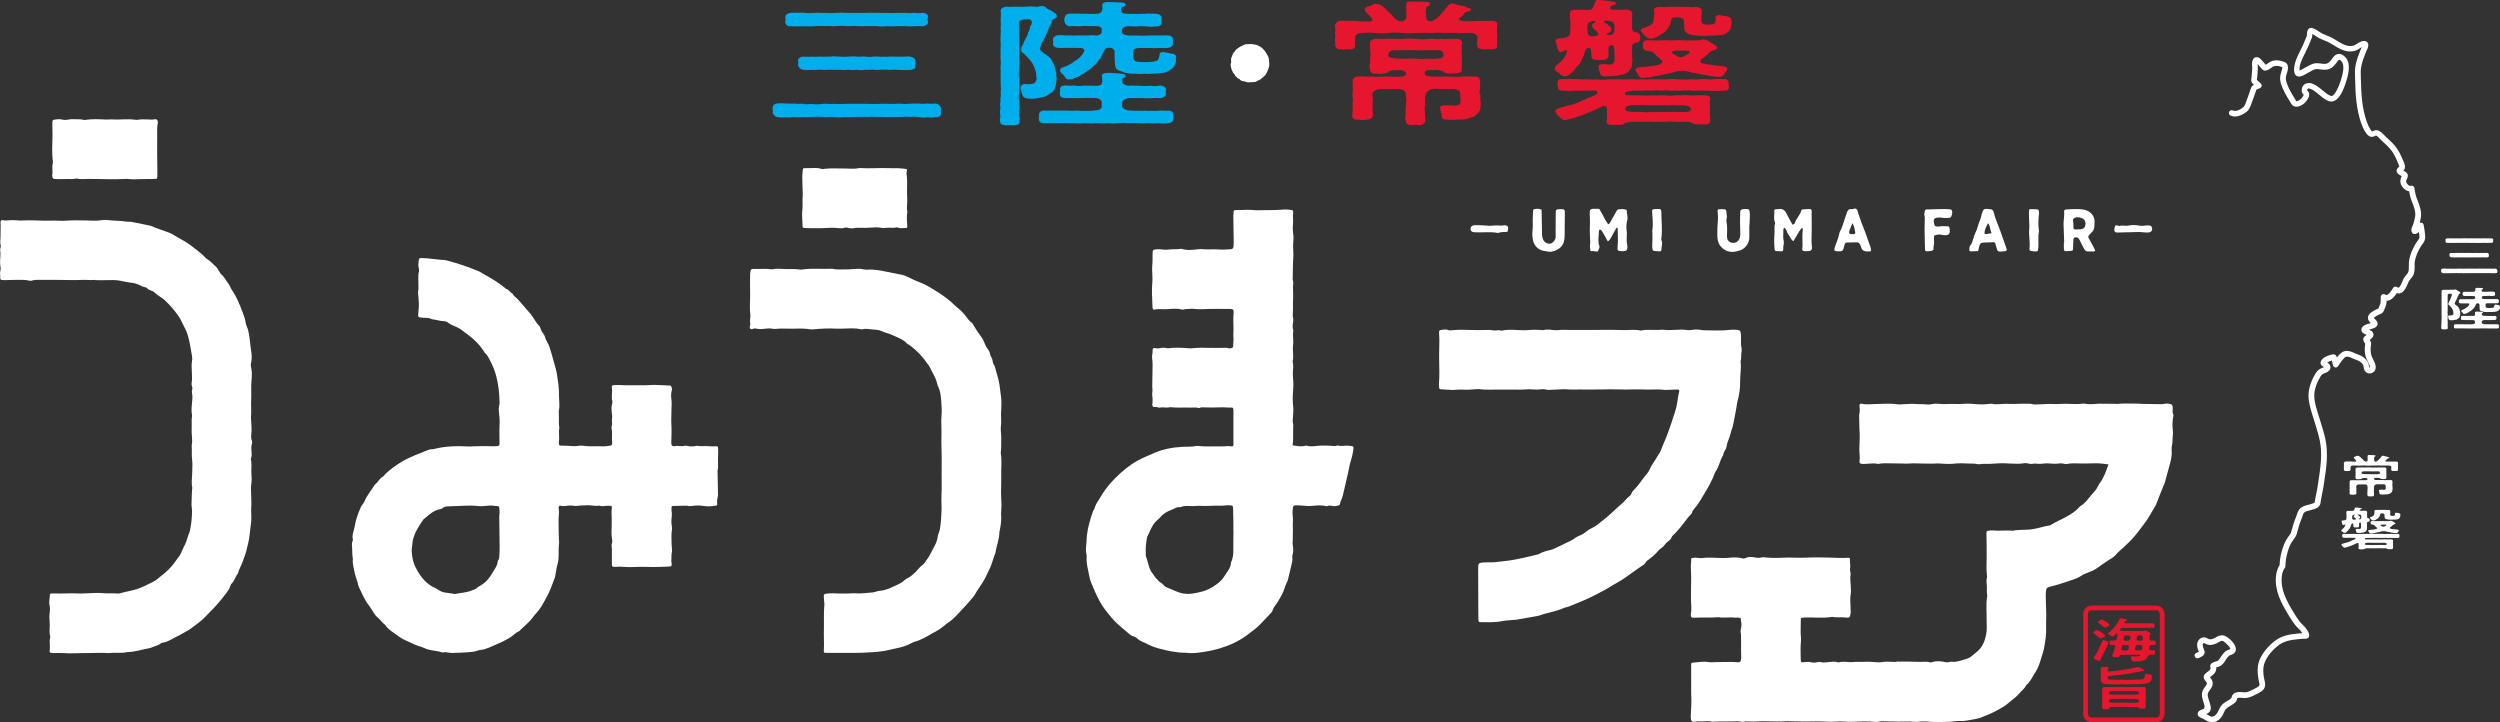 <?xml version="1.0" encoding="UTF-8"?>
<svg id="_レイヤー_1" data-name="レイヤー 1" xmlns="http://www.w3.org/2000/svg" viewBox="0 0 495 143">
  <rect x="0" y="0" width="495" height="143" fill="#333333" stroke="none"/>
  <defs>
    <style>
      .cls-1 {
        fill: #fff;
      }

      .cls-2 {
        fill: #00aeeb;
      }

      .cls-3 {
        fill: #e5162d;
      }
    </style>
  </defs>
  <g>
    <g>
      <path class="cls-1" d="M494.49,53.51c0,.07-.02.14-.02.21,0,.03,0,.05.01.08v.03c0,.17-.15.28-.34.25-.14,0-.24.03-.34.03-.08,0-.15,0-.23-.03-.08.02-.16.03-.25.03-.11,0-.23-.02-.29-.03-.19-.02-.39-.03-.55,0-.19,0-.39-.03-.54,0-.24,0-.55,0-.75,0-.3.03-.54-.02-.76,0-.23.02-.5-.03-.76,0-.25,0-.54,0-.75,0-.31.02-.49.03-.76,0-.25.03-.54.03-.76,0-.31-.02-.5.03-.75,0-.23-.02-.51-.02-.76,0-.23.02-.4,0-.54,0-.13.03-.39.03-.54,0-.13-.02-.25.03-.4.03-.05,0-.1,0-.15-.02-.11,0-.2.02-.28.02-.1,0-.18,0-.29-.02-.19-.03-.3-.18-.34-.29.01-.03.01-.04.01-.07v-.04c0-.06-.01-.12-.01-.18v-.03c0-.15.11-.31.34-.29.2-.04.33,0,.56,0,.23,0,.31.03.55,0,.13.03.41.02.54,0,.17.05.33.04.54,0,.25.04.55.04.76,0,.27-.03.51.03.75,0,.21,0,.44.03.76,0,.19,0,.49-.02.76,0,.26-.02.54,0,.75,0,.3,0,.54.02.76,0,.25-.03.49,0,.76,0,.24.02.45-.03.75,0,.16.03.31-.02.54,0,.19,0,.35-.02.54,0,.19.03.35.02.55,0,.21.03.41,0,.56,0,.21.04.27.17.34.29,0,0,.01.03.01.03ZM484.19,47.49c0-.19.15-.25.39-.3h.84c.31.05.53,0,.8,0,.04,0,.07,0,.13,0,.16,0,.39.03.55,0,.19.03.48,0,.68,0,.15,0,.28-.02.39-.02.1,0,.19,0,.28.02.17.02.4,0,.59,0h.09c.19,0,.41.02.68,0,.08,0,.15,0,.23,0,.14,0,.26,0,.45,0h.14c.19,0,.34.02.54,0,.23.03.41,0,.66,0h.1c.16,0,.3.02.48,0,.21.04.33,0,.56,0,.14.05.4.02.56,0,.24.05.34.11.34.3-.06.12-.03.22,0,.31.02.13-.18.26-.34.29-.18-.02-.43-.02-.56,0-.16,0-.39.03-.56,0-.16,0-.41,0-.58,0-.23,0-.4.04-.66,0-.23.03-.4.04-.68,0-.25,0-.48.02-.68,0-.19.02-.44.02-.68,0-.19-.03-.41,0-.68,0-.28-.03-.5,0-.66,0-.26.04-.45-.03-.68,0-.25-.02-.46,0-.68,0-.29.04-.6,0-.8,0-.3.02-.58,0-.84,0-.23.04-.39-.11-.39-.29.03-.09.04-.18,0-.31ZM492.78,50.67c.05.17-.08.28-.35.29-.25.03-.44,0-.6,0-.26.02-.34-.03-.59,0-.15.03-.45-.03-.58,0-.15-.03-.43.04-.59,0-.25-.03-.39.03-.59,0-.18.03-.44.04-.59,0-.19.04-.38.02-.59,0-.21.04-.43,0-.59,0-.19,0-.43.02-.59,0-.21-.02-.38.04-.58,0-.21-.03-.45.05-.59,0-.15-.02-.4.03-.6,0s-.29-.13-.35-.29c-.01-.11.05-.21,0-.3-.04-.15.16-.3.35-.29.14,0,.44.03.6,0,.21.03.38-.02.59,0,.14.03.36-.02.58,0,.19-.03.44,0,.59,0,.17,0,.41.03.59,0,.25,0,.41-.03.59,0,.15.03.4-.03.59,0s.35.03.59,0c.15-.03.36.04.59,0,.21.03.38,0,.58,0,.25,0,.63,0,.9,0,.08-.02.16-.03.29,0,.2.03.38.14.35.29.05.11-.02.23,0,.3Z"/>
      <path class="cls-1" d="M486.14,63.32c-.18,0-.21.07-.4.07-.14.05-.34.02-.48.02-.11,0-.35-.03-.4-.19-.05-.1-.19-.49-.13-.6.01-.06.09-.18.28-.18.16.03.24.03.3,0,.13.03.33-.03.38-.12.09-.1.11-.22.09-.3-.06-.16.01-.24-.05-.4-.05-.13-.08-.24-.11-.33-.08-.09-.09-.24-.16-.28-.01-.07-.14-.16-.18-.24-.13-.11-.26-.27-.36-.36-.09-.06-.16-.09-.15-.23.01-.27.1-.23.15-.41.05-.17.19-.38.2-.43.09-.11.1-.21.11-.31.09-.13.1-.21.13-.3-.04-.1.13-.22.1-.27.09-.17-.08-.3-.18-.3-.11,0-.19.03-.28,0-.24.04-.41.07-.36.25-.01.19.01.39,0,.52-.05.16.02.39,0,.52.02.19-.05.39,0,.53-.01.2.01.38,0,.53-.01.18-.01.32,0,.52.04.19-.04.39,0,.53-.04.17-.05.32,0,.52.05.14-.02.37,0,.52-.02.14.04.32,0,.51-.02.15-.05.38,0,.51,0,.2.04.39.01.51-.05.19-.01.39.01.52.01.09-.01.24,0,.31.04.17-.2.25-.39.25h-.02c-.14,0-.2,0-.3,0-.04,0-.09,0-.15,0-.2,0-.43-.04-.43-.24-.01-.03-.02-.07-.02-.1,0-.1.05-.23.04-.35-.01-.06-.02-.13-.02-.2,0-.1.01-.19.04-.27-.01-.06-.02-.13-.02-.21s.01-.17.04-.26c-.06-.12.05-.28,0-.48-.01-.13.05-.29,0-.47.04-.18-.04-.32,0-.55v-.56c-.05-.2.05-.38,0-.56-.01-.19-.01-.4,0-.56-.04-.17.01-.35,0-.56-.01-.18-.03-.37,0-.56,0-.14.01-.36,0-.56.04-.14-.01-.35,0-.55.02-.21.01-.32,0-.56.05-.12.14-.2.36-.23.13.02.31.02.55,0,.24-.02.51.03.76,0,.29-.03.38,0,.75,0,.13-.02.25-.09.34-.05.08.02.14.03.23.08.08.1.15.17.29.18.1.05.18.12.3.2.09.05.13.11.14.18.01.12-.1.14-.14.18-.1.04-.17.11-.2.18.03.06-.05.18-.13.29-.1.14-.05.21-.14.33-.08.16-.09.24-.15.34-.08.15-.11.25-.16.33-.1.1-.14.26-.15.33-.09.07-.06.29.02.32.09.1.25.21.4.3.06.06.25.19.29.32.09.1.1.21.2.37.02.15.02.3.1.39.02.11-.01.28.04.38-.05.19,0,.4-.1.6-.04.22-.11.35-.31.44-.15.1-.31.25-.56.27ZM494.81,64.74c0,.2-.17.32-.35.29-.15.03-.41.03-.59,0-.26.02-.45.03-.59,0-.3-.02-.45.03-.73,0-.2-.02-.54,0-.73,0-.26-.03-.53-.02-.73,0-.23.04-.48,0-.73,0-.26.03-.55,0-.73,0-.23.03-.44.02-.73,0-.29.04-.49,0-.73,0-.24.02-.51-.03-.73,0-.21-.03-.43,0-.59,0-.16-.02-.4,0-.59,0-.29.02-.38-.1-.39-.3,0-.05.01-.15.01-.26,0-.17.14-.29.38-.27.3,0,.39,0,.59,0,.15,0,.34,0,.59,0,.26,0,.39,0,.66.02.16-.03.38-.02.68,0,.2,0,.54.02.7-.02.09,0,.33-.03.43-.08.08-.03.15-.14.14-.19-.04-.05,0-.18,0-.24,0-.19-.18-.31-.45-.32-.18,0-.61,0-.78,0-.21,0-.4.02-.59,0-.24-.02-.4,0-.59,0-.28-.02-.38-.1-.38-.27,0-.1,0-.17.03-.27-.05-.13.04-.31.35-.3.21,0,.34.03.59,0,.15.04.35.05.59,0,.23,0,.68,0,.84.02.29,0,.4-.1.41-.25.01-.18-.02-.32-.02-.42,0-.11.14-.19.39-.19.18-.02.33.02.5.03.18,0,.3,0,.45.03.13.02.19.03.23.11.05.1-.08.14-.13.16-.14.09-.07.16-.09.25-.01.1.1.17.17.21.15.08.3.05.44.05.3,0,.49,0,.78.03.17,0,.4-.03.58,0,.15.04.39,0,.58-.03.23.04.36.12.35.3,0,.1-.02.15,0,.25-.01.14-.14.25-.35.29-.24,0-.41-.03-.6,0-.14-.02-.34.03-.58,0h-.75c-.13-.02-.26.02-.4.07-.21.08-.19.17-.21.25.01.1-.04.14,0,.25-.03.04.14.19.35.24.15.03.35.02.5.03.11-.02.28-.02.5,0,.23-.03.33.03.5,0,.28,0,.4,0,.59,0,.23-.02.34.02.59,0,.24-.02.34.1.35.29-.05.13.04.17,0,.25ZM494.99,60.74v.04c0,.06.01.1.01.15,0,.03-.01.06-.02.1-.05.11-.09.21-.11.26-.05.11-.26.25-.43.33-.23.11-.44.1-.65.13-.31,0-.56.06-.85.02-.28.04-.64,0-.93,0-.2-.02-.39-.04-.48-.09-.13-.06-.29-.09-.41-.17-.16-.1-.16-.35-.16-.53-.04-.12-.01-.46-.01-.59,0-.24-.18-.34-.35-.33-.2,0-.31.08-.35.19-.05.08-.05.16-.13.25-.09.16-.07.23-.17.32-.1.13-.16.24-.31.38-.11.08-.21.2-.38.32-.18.08-.28.22-.45.29-.19.12-.3.2-.51.25-.1.03-.19.12-.33.09-.28.04-.28-.12-.39-.26-.08-.05-.25-.23-.25-.32.02-.13.06-.19.25-.23.14-.07.25-.08.36-.17.16-.08.2-.13.31-.19.05-.08.24-.12.29-.21.14-.09.14-.14.24-.24.05-.08.09-.1.13-.21.1-.12-.02-.24-.23-.25-.09,0-.2.02-.28,0-.26,0-.4,0-.59,0-.21,0-.44.03-.6,0-.26-.02-.38-.16-.35-.29.02-.07,0-.2,0-.25-.04-.12.14-.28.35-.29.21-.03.35.02.6,0,.25-.02.33.03.59,0,.31,0,.68,0,.91,0,.21-.03.34.02.45,0,.16-.02.33-.11.31-.25-.01-.08.02-.17-.01-.24-.06-.12-.21-.13-.39-.14-.3,0-.43,0-.53,0-.21-.03-.36,0-.59,0-.15,0-.36-.03-.6,0-.19,0-.3-.15-.35-.3.01-.04-.04-.17,0-.25.05-.19.16-.29.36-.29.15,0,.39,0,.59,0,.24,0,.39.02.59,0,.25,0,.48,0,.63,0,.25,0,.34-.2.34-.3,0-.08.01-.21,0-.25-.04-.11.13-.23.33-.23h.02c.28,0,.58.02.95.03.1,0,.21.03.24.11.02.06-.05.14-.13.16-.26.06-.18.22-.15.29,0,.1.1.19.36.19.19.02.61-.02.75,0,.25-.04.39,0,.59-.03h.6c.19.02.38.14.35.3-.03.1.04.18,0,.25.05.17-.14.32-.35.3-.25.03-.43.03-.6,0-.18,0-.4-.03-.59,0-.13.04-.44,0-.59,0-.36,0-.5.12-.5.32,0,.14.04.21.25.27.18.05.46.03.61.03.31,0,.69.03.98,0,.15,0,.39,0,.59,0,.19,0,.34,0,.6,0,.14,0,.39.1.35.29.01.1-.02.2,0,.25,0,.16-.11.27-.35.29-.24.03-.46,0-.6,0-.15.03-.35.02-.59,0-.23.02-.38,0-.58,0-.33,0-.55.11-.5.21,0,.11-.04.26,0,.38-.08.13.09.31.28.32.18.03.4.03.58.03.21,0,.56,0,.75-.12.09-.08.06-.17.13-.32-.01-.13.05-.25.28-.23.2.04.4.05.48.1.21.02.35.07.35.23v.02s0,.05-.01.07Z"/>
    </g>
    <g>
      <path class="cls-1" d="M474.79,93.06c0,.15-.23.21-.4.2-.24-.04-.31.03-.5,0-.19,0-.41-.04-.41-.23-.06-.16.02-.36.01-.56-.04-.22-.21-.25-.38-.29-.25-.02-.63,0-.91,0-.31,0-.58-.02-.91,0-.3-.04-.59-.03-.93,0-.34-.03-.6.02-.93,0-.33.03-.58.03-.91,0-.3-.04-.66-.04-.93,0-.34.03-.64.03-.91,0-.26-.04-.64,0-.91,0-.19.02-.39.17-.36.32.01.22-.05.35,0,.53-.02.2-.24.26-.41.23-.19-.02-.33.05-.5,0-.26.03-.35-.06-.4-.24.01-.14-.02-.25-.02-.39,0-.04.01-.1.02-.16.01-.1-.01-.19-.01-.3,0-.03,0-.08.01-.12.01-.12-.02-.22-.02-.31,0-.04,0-.09.02-.13.03-.09.18-.24.33-.24.16-.03.34,0,.55,0,.23-.02.35,0,.55,0,.23.02.26.05.46.02.13.02.16.04.41,0,.19.02.19-.15.01-.32-.04-.07-.15-.12-.2-.2-.05-.08-.17-.17-.16-.25-.01-.06.05-.18.21-.21.09,0,.16-.07.29-.1.06-.04.14-.1.25-.06.24-.02.41.13.56.28.13.05.14.18.24.21.02.06.11.12.23.22.18.18.18.25.36.36.11.07.26.08.35.06.1,0,.3-.17.26-.33.02-.1-.05-.24,0-.4,0-.07-.06-.2,0-.34-.04-.11,0-.22.29-.22h.06l.49.02c.06,0,.14,0,.21,0,.09,0,.17,0,.25.03.11,0,.25,0,.25.1,0,.11-.06.11-.14.17-.13.08-.15.16-.13.22-.05.1.01.32.01.41-.05.19.09.39.24.36.07.02.2,0,.29-.09.06-.06.16-.09.21-.13.07-.1.16-.13.23-.24.09-.08.09-.14.23-.25.02-.05.09-.12.21-.25.01-.08.16-.22.3-.2.06-.03.16.03.26.04.08.06.3.1.43.11.18.03.28.07.4.15.11,0,.2.02.19.1-.02.06-.15.12-.23.13-.15.02-.2.08-.25.15-.1.11-.1.16-.21.21-.11.08-.18.11-.05.21.09.06.23.06.49.06.23,0,.31,0,.54,0,.15,0,.35-.02.55,0,.23,0,.4,0,.55,0,.21,0,.34.1.34.2,0,0-.01.03-.01.03.01.04.01.07.01.1,0,.14-.05.23-.01.34-.01.04-.01.07-.01.1v.02c0,.09.02.16.02.24,0,.02,0,.04-.01.07v.59ZM473.69,96.91c.04.11-.01.34-.08.44-.1.18-.24.25-.36.36-.11.04-.28.06-.36.12-.15.04-.31.08-.4.06-.33,0-.58.03-.81.03-.2-.04-.54.03-.54-.23-.01-.15-.11-.5-.13-.55-.01-.08.11-.19.26-.18h.45c.29.04.39.04.53-.03.14-.04.1-.16.13-.3-.04-.18-.01-.26-.02-.42-.01-.17-.1-.3-.4-.32-.15-.02-.33.02-.45,0-.19-.03-.33.03-.5,0-.21-.04-.27,0-.41,0-.2,0-.29.06-.4.18-.13.13-.11.22-.15.32-.04.22,0,.37,0,.58-.05.14-.04.32,0,.53-.04.23.05.36,0,.54-.06.18-.2.25-.38.25h-.04c-.2-.03-.35,0-.45,0-.29,0-.39-.09-.43-.25-.06-.18-.02-.32,0-.53,0-.15-.02-.32.01-.53.04-.2.04-.39,0-.58.01-.2-.01-.28-.15-.4-.15-.12-.44-.08-.7-.09-.26.02-.53.02-.83,0-.23,0-.56.16-.54.32-.02.07-.02.11,0,.18.05.12.01.33.01.46.01.14-.01.34,0,.47-.01.1.06.23,0,.36-.02.18-.21.24-.41.24-.16.03-.29.04-.5,0-.36.04-.49-.14-.43-.35,0-.17.05-.32.01-.52.01-.1-.03-.24.01-.38.04-.09-.01-.12,0-.23-.05-.11-.03-.25,0-.43.01-.15-.03-.32-.01-.44.05-.05-.01-.19,0-.29.06-.14.19-.23.35-.22.28-.04.48.02.78,0,.31,0,.45.04.76,0,.27-.02.56,0,.88,0,.28.03.56,0,.69-.07.08-.04.06-.09.08-.16.02-.1-.1-.12-.2-.17-.09-.03-.3-.05-.41-.03-.16,0-.5.02-.55.12-.05.11-.26.06-.4.11-.16.03-.27-.02-.39,0-.27.03-.41-.09-.41-.24-.04-.13-.06-.32,0-.52-.02-.16.02-.25,0-.36.05-.11.02-.28,0-.36.02-.15-.02-.33-.01-.55.01-.17.18-.29.46-.29.14,0,.21.02.39,0,.17.02.31-.04.54,0,.28-.02.58.03.83,0,.3-.04.5-.02.83,0,.28.03.53.04.84,0,.28-.02.49.04.83,0,.16,0,.29.03.53,0,.16-.02.36,0,.53,0,.23,0,.35.17.34.27-.05.21.01.35-.01.49-.05.14,0,.24,0,.37.04.11-.01.25,0,.36v.56c.02.15-.2.24-.41.24-.13-.02-.28.02-.39,0-.14,0-.34-.03-.38-.1-.05-.09-.4-.16-.6-.14-.08,0-.23.02-.36,0-.19,0-.31.07-.31.19-.02.09.05.14.11.18.14.08.35.04.73.07.23,0,.65-.02.95,0,.3.03.54.02.76,0,.2,0,.5,0,.76,0,.25-.02.33.12.35.32-.04.21.01.35-.01.51-.04.15-.06.27.01.34.02.07.01.25,0,.31,0,.18.08.23.01.24.05.06.04.1,0,.15ZM470.39,93.88c.15.04.36.02.51-.02.15.02.3-.05.31-.1.05-.09,0-.16.01-.24-.04-.1-.09-.2-.38-.19-.3,0-.51,0-.71,0-.3-.03-.49.04-.7,0-.28-.02-.53-.02-.71,0-.19-.04-.5.03-.7,0-.27,0-.44.13-.43.26.01.08-.04.1.05.17.06.05.06.08.28.08.1.05.41.03.55.04.24.03.68-.04.95,0,.28.03.64.03.96,0Z"/>
      <path class="cls-1" d="M463.58,105.08s0-.04.01-.05v-.02c0-.11.21-.25.35-.39.16-.11.35-.39.38-.51.05-.12.11-.26.02-.27-.16,0-.19.08-.28.1-.11.04-.21.02-.25-.1-.13-.17-.07-.34-.16-.51-.09-.16.05-.3.28-.29.15,0,.24,0,.36-.05.14-.03.29-.11.29-.23.01-.08.02-.18.02-.24-.01-.23.04-.37,0-.6-.02-.2-.04-.32-.01-.53-.01-.19.13-.25.38-.24.13.03.36-.02.55,0,.07.03.19,0,.36,0,.11,0,.21-.07.24-.18.04-.04.07-.17.11-.31.04-.11.09-.17.25-.17h.04c.16,0,.29.04.5.05.21.02.33.04.45.06.09.02.19.04.15.12-.05.14-.17.08-.26.12-.06.04-.1.09-.13.16-.03.06.04.13.31.13.09,0,.15.02.25,0,.13,0,.21,0,.36,0,.1,0,.1-.04.2,0,.19,0,.33.1.34.24,0,.14-.01.34-.01.53.04.18-.01.37,0,.47.01.13.09.25.26.25.21,0,.27.19.27.3.01.16-.02.31-.09.32-.08.07-.23.05-.33.11-.13.08-.07.1-.13.15-.05.16,0,.25,0,.4,0,.22-.01.39.02.53-.05.22-.01.34-.06.51-.11.18-.23.31-.35.38-.16.08-.41.13-.64.17-.29,0-.5.05-.7.03-.24,0-.39-.04-.39-.21-.09-.16-.1-.32-.11-.44,0-.09.13-.16.26-.16.17,0,.25,0,.36.03.28,0,.41-.04.44-.31,0-.18,0-.41-.01-.59,0-.22-.02-.39-.17-.39-.21.04-.23.18-.21.31.04.12-.03.28,0,.39.01.17-.16.32-.41.28-.09,0-.23,0-.3,0-.27.03-.4-.05-.41-.24.01-.18-.01-.29-.04-.46-.04-.11-.23-.12-.28-.04-.05.04-.11.16-.14.25-.02.16-.09.26-.16.42-.05.1-.08.24-.2.38-.15.11-.21.2-.3.36-.06.08-.2.14-.26.25-.15.12-.24.15-.38.17-.15.02-.31-.11-.39-.23-.13-.07-.28-.14-.28-.25ZM475.09,106.25c.02.19-.13.25-.31.25-.23,0-.36.05-.56,0-.16,0-.38.03-.54,0-.25,0-.34.02-.55,0-.13.02-.4.04-.54,0-.19-.03-.3,0-.51,0-.16,0-.33.03-.53,0-.23.03-.31,0-.53,0-.2-.02-.36.03-.53,0-.17-.03-.36,0-.53,0-.14.03-.41,0-.53,0-.13.03-.26,0-.38,0-.34,0-.65.03-.79.11-.19.12-.02.2.15.19.16.02.29.02.45,0,.25,0,.44,0,.59,0,.16,0,.28.02.45,0,.13-.02.34.03.5,0,.19-.03.3,0,.51,0,.15.04.34.04.51,0,.21,0,.29,0,.5,0,.11-.03.29-.02.51,0,.18.03.4-.02.53,0,.16,0,.3-.02.54,0,.24.02.35.12.33.24-.06.2-.04.37-.01.53-.03.05-.01.11,0,.23-.05.22.04.43,0,.66.05.18-.15.3-.4.28-.11-.03-.31,0-.4,0-.14-.02-.31,0-.38-.08s-.31-.1-.45-.1c-.26.02-.49,0-.66,0-.18-.02-.4-.03-.56,0-.14-.02-.34.03-.55,0-.23.02-.38.02-.56,0-.14-.02-.38,0-.55,0-.2,0-.49-.02-.64,0-.24.03-.48.06-.5.11-.05.1-.31.08-.38.1-.04,0-.07,0-.11,0h-.06c-.08,0-.14,0-.19,0h-.1c-.25,0-.39-.11-.34-.28.05-.19,0-.38.01-.6,0-.05,0-.18-.01-.25.01-.08-.14-.17-.26-.11-.09.04-.23.09-.29.12-.13.05-.21.11-.35.16-.16.06-.33.17-.44.18-.16.09-.33.16-.45.17-.14.04-.25.11-.41.15-.3.06-.41.1-.56.14-.16-.02-.28-.14-.39-.25-.14-.08-.19-.25-.24-.34-.05-.13.21-.21.43-.27.15-.02.4-.13.58-.16.24-.04.48-.14.64-.22.11-.05.36-.14.5-.24.15-.03.31-.1.54-.22.15-.08.15-.27-.09-.27-.14,0-.24,0-.43,0-.2.02-.39,0-.55,0-.19,0-.41,0-.55,0-.13.03-.28-.02-.56,0-.25,0-.35-.11-.34-.29-.02-.05-.01-.14-.01-.26-.01-.14.1-.23.35-.22.24,0,.36,0,.56,0,.19,0,.33.02.55,0,.19.03.35,0,.54,0,.15,0,.36.04.54,0,.31.04.54.03.78,0,.28,0,.54.02.79,0,.3.03.58-.02.79,0,.2.02.51,0,.79,0,.28.03.56-.03.79,0,.23,0,.58,0,.79,0,.25-.04.5-.02.79,0,.26.02.45.04.78,0,.19,0,.38.02.54,0,.16-.04.4,0,.55,0,.14.04.34.02.55,0,.2-.03.38.03.55,0,.18-.03.3.16.3.25,0,.11,0,.2.01.26ZM466.17,101.9c-.33.03-.41.16-.43.31-.01.12-.02.21,0,.33,0,.05,0,.1.01.18.01.07.1.2.33.19.15,0,.3-.02.35-.1.06-.1-.01-.16-.13-.26-.06-.07-.24-.17-.26-.33-.04-.04.04-.14.16-.21.13-.04.08-.11-.04-.11ZM466.97,102.06c.18.12.36.28.35.41-.01.1-.03.12-.11.18-.05.03-.15.05-.2.11-.05.07.1.08.28.05.16,0,.21-.16.24-.27,0-.13.02-.27,0-.39-.04-.19-.18-.25-.36-.27-.09,0-.23-.04-.3.02s.05.12.11.15ZM468.25,107.72c.02.17.23.18.5.18.2,0,.41,0,.58,0,.16.04.41.04.55,0,.21,0,.41.04.55,0,.19.03.4,0,.56,0,.19,0,.36,0,.55,0,.11,0,.39.02.61.02.3,0,.44-.07.43-.23-.04-.13-.24-.22-.55-.22-.27,0-.43,0-.7,0-.33.03-.63,0-.9,0-.34,0-.61,0-.9,0-.26,0-.59-.02-.9,0-.24.04-.4.09-.38.25ZM470.61,104.48c-.09-.06-.1-.12-.19-.18-.13-.06-.17-.19-.29-.28-.09-.11-.33-.14-.45-.15-.21-.02-.29-.17-.29-.3.01-.08-.01-.06,0-.15-.02-.1.06-.25.34-.25.34,0,.6.04.95,0,.18,0,.48,0,.64.02.23,0,.35-.04.61-.02.26.02.39.02.66,0,.25,0,.33,0,.51,0,.09-.02.19-.07.28-.07.09,0,.24.07.3.09.16.09.26.17.46.29.07.04.18.12.16.18-.05.18-.29.12-.46.26-.08.09-.2.2-.36.33-.18.14-.3.15-.29.29.01.16.19.13.4.2.13,0,.25.02.43.05.18.03.24.03.44.05.18.03.2.02.33.04.08.02.19.06.19.14,0,.12-.09.18-.13.25-.04.07-.08.1-.11.15-.08.1-.11.12-.29.14-.16.02-.36-.05-.55-.05-.15,0-.35-.1-.53-.09-.21-.06-.48-.12-.73-.14-.21-.08-.5-.14-.71-.11-.18.02-.38.03-.49.08-.16.07-.39.08-.55.13-.19.04-.4.1-.55.11-.18,0-.34.09-.55.11-.07-.02-.18.02-.35.03-.21.02-.33-.1-.4-.29-.03-.05-.14-.16-.14-.23-.01-.13.11-.17.24-.18.23-.02.45-.05.58-.05.15,0,.33-.05.51-.08.1-.03.15-.03.26-.05.18-.07.26-.19.11-.3ZM475.27,102c0,.05,0,.12-.02.21-.04.17-.06.32-.18.39-.11.12-.34.25-.6.25-.24.02-.5.05-.7.03-.21.04-.45.02-.78,0-.25-.03-.49-.07-.65-.16-.16-.11-.19-.23-.2-.39.01-.07-.03-.22-.01-.36-.01-.26-.2-.29-.3-.31-.07,0-.24-.02-.39.02-.21.03-.15.22-.19.28-.01.08-.03.16-.13.3-.05.15-.13.19-.24.33-.14.08-.28.21-.36.25-.1.08-.26.16-.4.19-.1.02-.19.07-.3.03-.16-.05-.27-.15-.33-.22-.06-.07-.2-.22-.24-.31-.02-.14.28-.18.41-.25.28-.11.35-.2.4-.32.06-.17.05-.32.08-.48.05-.06-.04-.22-.01-.32.01-.14.14-.18.31-.2.2,0,.45,0,.68,0,.15-.04.39,0,.65,0,.19-.03.4.02.65,0,.16.03.34.03.5,0,.15,0,.38.11.36.2-.01.08,0,.16-.01.24.04.11-.02.15-.01.25,0,.05-.01.17.01.25,0,.13.06.24.4.25.16-.02.36,0,.44-.05.06-.06.1-.19.1-.3,0-.07-.01-.08-.01-.15,0-.08.08-.13.29-.13.16.03.26.04.44.07.23.07.33.1.33.25v.03s.01.08.01.14ZM471.5,104.12c.16.11.3.18.4.18.16,0,.19-.05.29-.1.13-.07.2-.1.26-.16.09-.09.09-.18-.21-.17-.31,0-.76-.02-.84.02-.13.05-.07.16.1.24Z"/>
    </g>
    <path class="cls-1" d="M437.96,143c-.55,0-1.06-.29-1.48-.54-.12-.07-.24-.14-.35-.19-.45-.18-1.05-.42-.99-.98.05-.55.68-.75,1.02-.85q.5-.18.29-.9c-.04-.12-.08-.24-.12-.37-.24-.73-.55-1.65-.17-2.47.12-.27.29-.5.44-.7.31-.41.41-.58.33-.85-.02-.07-.12-.18-.2-.27-.18-.21-.74-.84-.11-1.46.15-.16.33-.29.51-.42.4-.3.55-.44.56-.73-.19-.58.08-.87.34-1.02.24-.14.5-.22.72-.28.09-.03.18-.05.27-.08.24-.09.46-.43.67-.76.09-.14.18-.27.27-.4.2-.27.44-.58.76-.82.21-.15.42-.22.59-.28.12-.04.22-.08.29-.12.05-.37-1.16-1.55-1.6-1.63-.23,0-.48.14-.78.31-.22.12-.47.27-.76.36-.78.26-1.37.19-2.05-.24-.15.03-.24.12-.26.23-.07.36.13.85.28,1.18.14.31.1.56.03.73-.18.45-.67.65-1.02.79l-.14.06c-.28.12-.61,0-.73-.29-.12-.28,0-.61.29-.73l.17-.07c.08-.03.23-.09.34-.15-.22-.49-.42-1.11-.31-1.72.09-.46.41-.86.84-1.05.38-.16.78-.13,1.12.09.39.24.64.27,1.11.12.18-.06.36-.16.56-.27.37-.21.8-.45,1.34-.45.79,0,2.24,1.27,2.59,2.27.19.54.07,1.03-.32,1.34-.21.16-.43.24-.61.3-.12.04-.22.08-.29.12-.19.14-.37.37-.52.58-.07.1-.15.22-.22.34-.28.44-.63.99-1.23,1.21-.11.04-.22.07-.33.11-.1.03-.19.06-.28.09.01.06.02.13.01.19-.04.85-.6,1.27-1.01,1.57-.09.07-.18.13-.26.2.02.02.03.04.04.05.15.17.33.38.43.67.26.84-.18,1.43-.5,1.85-.13.17-.25.33-.32.49-.2.43.02,1.08.21,1.66.05.14.09.28.13.41.21.69.49,1.62-.69,2.16.07.04.15.08.22.13.34.2.76.44,1.01.38.62-.16.95-.72,1.1-1.05.35-.78.66-1.38,1.52-1.89l.14-.08c.33-.19.64-.37.9-.59.07-.07.08-.13.09-.17l.05-.18c.32-1.09,1.64-.94,2.27-.88l.18.02c.57.05,1.08-.21,1.67-.51l.32-.16c.29-.14.95-.47,1.03-.71.06-.18-.03-.57-.1-.85-.03-.13-.06-.25-.08-.37-.13-.76-.26-1.76-.09-2.76.41-2.3,2.43-4.11,3.28-4.78,1.42-1.11,2.94-1.34,4.63-1.5.29-.03.57-.06.85-.08-.12-.19-.25-.38-.32-.46-.13-.15-.28-.29-.42-.43-.24-.24-.49-.48-.72-.79-.42-.54-.77-1.11-1.17-1.74-1.59-2.61-2.88-5-2.57-7.93.1-.86.34-1.57.71-2.12.02-.88.17-1.82.46-2.87.24-.87.55-1.6.93-2.24.1-.17.24-.35.37-.54.21-.28.45-.61.52-.85l.16-.58c.21-.78.44-1.58.77-2.33.07-.16.12-.33.18-.5.13-.4.27-.85.59-1.21.43-.5,1.09-.66,1.61-.8.11-.03.21-.05.31-.08l.23-.07c.24-.06.73-.2.81-.35.04-.08.07-.34.09-.48.01-.13.03-.25.05-.35l.11-.56c.14-.66.27-1.31.37-1.97l.1-.67c.42-2.73.86-5.55.29-8.24-.25-1.18-.62-2.35-.97-3.49l-.44-1.42c-.38-1.23-.78-2.51-.82-3.84-.05-1.54.66-3.29,1.34-4.42.25-.41.62-.9,1.33-1.17,0,0,.1-.03.1-.04.07-.02.21-.07.32-.12h-.01c-.27-.16-.84-.48-.66-1.07.26-.78,1.25-1.19,2.04-1.39l.11-.03c.18-.05.44-.12.7.03.23.14.31.37.35.56.46-.62,1.03-1.21,1.7-1.31.67-.09,1.32.2,1.84.43l.24.11c.12.05.24.1.36.14.47.18.95.37,1.4.8.35.33.58.66.7.99.07.2.09.37.1.51.01.12.02.22.06.28.11.04.15,0,.14-.09-.03-.32-.21-.67-.4-1.04-.17-.32-.34-.65-.44-1.01-.21-.77-.24-1.65-.09-2.57-.02-.03-.05-.08-.08-.11-.11-.15-.25-.35-.3-.62-.08-.48.31-.75.6-.95.02-.02.05-.04.08-.06-.02,0-.04-.02-.06-.02-.39-.15-.92-.34-.99-.89-.13-.86,1.05-1.2,1.76-1.4.03,0,.06-.02.09-.02-.3-.29-.58-.63-.56-1.09.01-.34.2-.65.55-.94.48-.38,1.03-.65,1.52-.86.06-.11.15-.34.19-.46.05-.13.09-.24.13-.31.15-.33.15-.7.14-1.16v-.36c0-.2.11-.39.29-.49.18-.1.4-.09.57.02.17.11.27.1.34.09.42-.09.91-.85,1.2-1.31l.06-.1c.08-.13.22-.22.38-.25.16-.03.31.01.44.11.1.08.18.12.24.11.29-.08.65-.95.8-1.32l.11-.26c.17-.39.4-.67.61-.92.12-.15.24-.29.35-.46.19-.31.18-.84.18-1.35,0-.31,0-.61.03-.88.15-1.25.73-2.69,1.54-3.86l.17-.23c.29-.4.4-.55.35-1-.03-.24-.06-.5-.1-.77-.28.26-.59.46-.89.42-.28-.03-.5-.23-.57-.52-.12-.4.08-.83.24-1.18.04-.09.08-.17.1-.23.15-.46.28-1.02.38-1.59.14-.86-.26-1.98-.67-2.97-.23-.56-.4-1.19-.53-1.97-.34-.05-.68-.22-1-.51-.99-.94-.8-1.86-.45-2.49-.04-.02-.08-.04-.11-.06-.1-.05-.2-.1-.3-.16-.26-.16-.58-.39-.61-.77-.04-.39.23-.63.39-.78.06-.05.11-.1.14-.14,0-.12-.22-.62-.31-.81-.04-.09-.08-.18-.11-.25-.35-.88-.74-1.58-1.17-2.14-.41-.54-.93-1.03-1.44-1.5-.17-.16-.34-.31-.5-.47-.06-.06-.14-.15-.24-.25-.16-.17-.64-.68-.84-.71-.04.02-.12.06-.2.09-.35.15-.93.4-1.56-.31-.15-.17-.27-.34-.38-.52-.31-.49-.58-1.07-.83-1.81-.94-2.72-1.11-5.73-1.16-8.32l-.02-.54c-.03-.89-.07-1.81.14-2.69.2-.89.5-1.79.97-2.93.02-.05.05-.11.09-.19.05-.11.1-.21.14-.3-.17.1-.36.22-.49.3-.31.2-.58.37-.84.44-1.67.48-3.1-.4-4.36-1.17-.21-.13-.42-.26-.63-.38-.34-.2-.71-.35-1.1-.5-.31-.12-.62-.25-.93-.4-.25-.13-.51-.3-.77-.47-.22-.15-.45-.3-.67-.41,0,.05,0,.1-.01.14-.02.25-.03.47-.11.65-.13.3-.26.61-.38.92l-.3.72c-.19.44-.41.89-.64,1.34-.45.88-.91,1.79-1.06,2.68-.06.43-.06.67-.04.79.21-.06.55-.27.7-.35.09-.05.17-.1.25-.14.14-.08.28-.16.42-.23.38-.21.76-.43,1.19-.59.59-.22,1.17-.14,1.69-.07.38.05.75.1,1.06.02.54-.13.88-.61,1.27-1.17.42-.6.87-.75,1.18-.76.33-.02.82.09,1.35.69,1.2,1.37.46,3.7.02,5.09-.34,1.08-1.09,2.96-2.2,3.5-.38.18-.77.2-1.15.06-.76-.29-1.37-.81-1.96-1.3-.59-.49-1.14-.96-1.79-1.17-.17-.05-.33-.04-.42.03-.09.07-.1.22-.1.33.1.08.23.19.32.39.23.51-.08,1.07-.18,1.25-.41.78-1.12,1.35-1.9,1.54-.99.22-1.36-.45-1.58-.85-.04-.08-.09-.17-.14-.25-.63-.99-1.27-2.09-1.68-3.33-.24-.75-.27-1.33-.09-2.01.03-.11.07-.23.11-.36.08-.23.28-.84.2-1-.43-.16-1.07-.34-1.62-.18-.17.05-.37.19-.58.34-.31.22-.66.47-1.1.53-.45.06-.76-.32-1.19-.85-.1-.12-.25-.3-.38-.45,0,.12,0,.24.02.37.02.2.03.39.02.57-.02.49-.07.98-.11,1.47l-.03.35c0,.08-.02.16-.04.23,0,.04-.02.09-.02.13.26.25.53.5.79.75.13.13.19.31.16.49-.03.18-.15.33-.31.41-.1.05-.21.09-.32.13-.11.04-.4.15-.42.2-.24.74-.49,1.47-.77,2.19-.04.1-.07.21-.12.33-.2.59-.46,1.33-.94,1.75-.42.36-1.9,1.46-3.28.83-.28-.13-.4-.46-.27-.74.13-.28.46-.4.74-.27.62.29,1.52-.18,2.09-.66.25-.22.46-.82.61-1.27.04-.13.09-.25.13-.36.27-.71.52-1.42.75-2.14.11-.33.33-.53.57-.67-.08-.08-.17-.16-.25-.24-.36-.34-.27-.81-.23-1.06,0-.05.02-.09.02-.14l.03-.35c.04-.47.09-.95.11-1.42,0-.14,0-.28-.02-.43-.03-.35-.06-.76.08-1.15.16-.49.49-.62.67-.65.6-.11,1.08.47,1.59,1.09.1.12.24.29.34.4.14-.06.3-.17.45-.28.27-.19.57-.41.94-.5.68-.19,1.46-.11,2.32.24,1.1.43.65,1.74.44,2.38-.04.11-.07.21-.09.29-.12.47-.1.83.07,1.38.37,1.12.97,2.15,1.56,3.08.07.11.12.21.18.31.06.12.16.29.21.32h0s.04,0,.15-.01c.46-.11.9-.48,1.17-.98.12-.23.13-.31.13-.32-.15-.09-.38-.3-.4-.72-.03-.53.15-.99.52-1.28.38-.3.93-.38,1.45-.21.86.28,1.52.83,2.16,1.37.54.46,1.06.89,1.65,1.11.07.03.14.04.27-.02.5-.24,1.15-1.38,1.62-2.83.35-1.09.99-3.12.21-4.01-.21-.24-.38-.31-.45-.31-.08,0-.2.1-.31.27-.47.67-.99,1.41-1.94,1.64-.51.12-1.02.06-1.46,0-.44-.06-.83-.11-1.16.01-.34.13-.67.31-1.02.51-.15.08-.29.16-.44.24l-.21.12c-.44.27-1.05.63-1.63.51-.97-.21-.77-1.61-.7-2.07.17-1.07.68-2.06,1.16-3.02.22-.43.43-.85.61-1.27l.29-.71c.13-.31.26-.63.39-.94,0-.05.01-.16.02-.28.03-.43.06-.92.42-1.18.18-.13.39-.17.61-.11.51.13.95.42,1.38.71.22.15.43.29.65.4.28.14.56.25.84.36.41.16.83.33,1.25.57.21.12.43.26.65.39,1.17.72,2.27,1.39,3.47,1.05.11-.03.36-.19.56-.31.62-.39,1.32-.82,1.93-.5.76.4.27,1.4,0,1.93l-.06.13c-.44,1.08-.72,1.93-.91,2.75-.17.74-.14,1.58-.11,2.4l.02.56c.05,2.5.22,5.4,1.11,7.98.22.66.45,1.16.72,1.59.09.14.18.26.28.38.07.07.11.09.11.09,0,0,.1-.05.17-.08.11-.05.23-.1.37-.14.75-.22,1.45.53,1.92,1.02.08.08.14.15.2.2.16.16.32.31.49.46.54.5,1.1,1.03,1.56,1.64.49.64.92,1.43,1.31,2.4l.09.2c.25.54.62,1.36.19,1.94-.04.05-.08.09-.11.14.03.01.06.03.09.04.27.13.63.31.75.71.08.26.03.55-.14.86-.22.38-.26.71.22,1.17.15.14.37.26.5.21.16-.07.34-.05.49.03.15.09.25.24.27.41.13.95.3,1.64.54,2.22.47,1.13.93,2.45.74,3.58-.05.29-.12.68-.23,1.09.1-.05.22-.06.33-.04.23.04.41.22.45.44.14.77.24,1.45.3,2.07.09.87-.22,1.31-.56,1.77l-.16.22c-.7,1.01-1.22,2.29-1.35,3.35-.03.22-.02.47-.02.73,0,.64.01,1.36-.33,1.94-.14.23-.29.42-.45.6-.18.22-.34.4-.44.65l-.1.24c-.31.74-.73,1.75-1.55,1.97-.17.05-.4.06-.67-.02-.41.62-.95,1.31-1.69,1.47-.1.02-.21.03-.32.03,0,.41-.05.82-.25,1.26-.03.06-.06.14-.09.22-.16.44-.33.9-.72,1.06-.43.19-.93.42-1.34.74-.09.07-.13.12-.14.14.01-.01.07.07.3.29.15.14.55.5.45.99-.09.49-.61.68-.8.75-.06.02-.16.05-.28.09-.25.07-.46.14-.62.2.23.09.46.18.62.35.26.27.29.54.27.72-.05.46-.43.73-.72.93,0,0-.02.01-.03.02.14.19.34.48.28.87-.14.79-.12,1.53.05,2.16.07.25.21.52.35.8.22.43.47.91.52,1.46.05.61-.31,1.14-.88,1.3-.56.15-1.11-.1-1.37-.64-.12-.24-.14-.47-.16-.65-.01-.1-.02-.19-.04-.25-.06-.16-.21-.36-.43-.57-.29-.28-.61-.4-1.03-.56-.13-.05-.26-.1-.4-.16l-.26-.11c-.41-.18-.88-.39-1.23-.34-.45.06-1.09,1.04-1.44,1.56l-.23.34c-.13.18-.34.27-.56.23-.22-.04-.39-.21-.44-.42l-.21-.95c-.45.13-.75.28-.92.4.16.09.32.19.43.35.26.38.23.7.16.9-.18.53-.77.74-1.13.87-.4.15-.62.35-.85.73-.6.99-1.22,2.51-1.18,3.81.03,1.18.41,2.38.77,3.55l.44,1.42c.36,1.16.74,2.36,1,3.59.61,2.89.16,5.81-.28,8.64l-.1.67c-.11.68-.24,1.35-.38,2.02l-.11.56c-.01.07-.02.16-.04.26-.03.3-.07.64-.23.9-.31.55-.99.73-1.48.87l-.21.06c-.11.03-.23.06-.35.09-.4.1-.84.22-1.05.45-.17.19-.26.49-.36.81-.07.21-.13.42-.22.62-.3.67-.51,1.43-.71,2.17l-.16.59c-.12.44-.43.85-.7,1.21-.12.16-.23.31-.31.45-.33.55-.59,1.2-.81,1.97-.28,1.03-.42,1.93-.42,2.76,0,.13-.04.25-.12.35-.32.39-.52.97-.6,1.7-.28,2.58.93,4.8,2.41,7.23.37.6.72,1.15,1.11,1.66.18.24.39.44.61.66.16.16.32.31.47.48h0s1.07,1.22.78,1.89c-.1.24-.34.39-.61.39-.46,0-.92.04-1.43.09-1.52.15-2.87.34-4.06,1.27-1.56,1.23-2.64,2.77-2.88,4.1-.14.83-.03,1.7.09,2.38.02.09.04.2.07.31.1.43.22.97.07,1.44-.22.7-1.02,1.09-1.6,1.37l-.22.11c-.76.39-1.47.74-2.35.68l-.2-.02c-.89-.09-1.06.01-1.08.08l-.04.14c-.07.27-.14.5-.47.77-.33.28-.7.49-1.05.69l-.13.07c-.56.34-.76.68-1.07,1.38-.39.88-1.05,1.48-1.84,1.68-.12.03-.24.04-.36.04ZM470.9,61.11h0ZM471.01,61.04s0,0-.01,0c0,0,0,0,.01,0ZM448.39,12.84s0,0,0,0c0,0,0,0,0,0ZM456.34,124.12h0Z"/>
  </g>
  <g>
    <path class="cls-2" d="M186.34,21.47c0,.21-.07.42-.07.63,0,.08,0,.16.04.24v.1c0,.5-.45.84-1.01.76-.41.03-.71.08-1.01.08-.23,0-.45-.03-.67-.08-.22.05-.49.08-.75.08-.34,0-.67-.05-.86-.1-.56-.05-1.16-.11-1.65-.03-.56-.03-1.16-.11-1.61,0-.71,0-1.65.03-2.25,0-.9.08-1.61-.05-2.29,0s-1.5-.11-2.29,0c-.75-.03-1.61,0-2.25,0-.94.05-1.46.08-2.29,0-.75.08-1.61.1-2.29,0-.94-.05-1.5.1-2.25,0-.67-.05-1.54-.05-2.29,0-.67.05-1.2.03-1.61,0-.37.08-1.16.08-1.61.03-.37-.05-.75.08-1.2.08-.15,0-.3-.03-.45-.05-.34.03-.6.05-.83.05-.3,0-.52-.03-.86-.05-.56-.08-.9-.53-1.01-.87.04-.08.04-.13.04-.21v-.13c0-.18-.04-.37-.04-.52v-.11c0-.45.34-.92,1.01-.87.6-.13.97-.03,1.69,0,.67-.03.94.08,1.65,0,.37.11,1.24.05,1.61.03.52.16.97.13,1.61.03.75.13,1.65.13,2.29,0,.82-.1,1.54.11,2.25,0,.64,0,1.31.08,2.29,0,.56,0,1.46-.05,2.29,0,.79-.05,1.61,0,2.25,0,.9.03,1.61.05,2.29,0,.75-.08,1.46.03,2.29,0,.71.05,1.35-.1,2.25,0,.49.11.94-.05,1.61-.03.56-.03,1.05-.05,1.61-.03.56.11,1.05.05,1.65,0,.64.11,1.24,0,1.69,0,.64.13.82.5,1.01.87,0,.03.04.08.04.11ZM155.49,3.41c0-.58.45-.76,1.16-.89h2.51c.94.16,1.57.03,2.4.03.11-.03.22-.03.37-.03.49,0,1.16.11,1.65.03.56.08,1.42.03,2.02,0,.45-.03.82-.05,1.16-.05.3,0,.56.03.82.05.52.05,1.2,0,1.76,0h.26c.56,0,1.24.05,2.02,0,.23-.03.45-.03.67-.03.41,0,.79.03,1.35.03h.41c.56,0,1.01.05,1.61,0,.67.08,1.24.03,1.99,0h.3c.49,0,.9.05,1.42,0,.64.13.97,0,1.69-.03.41.16,1.2.05,1.69,0,.71.16,1.01.34,1.01.89-.19.37-.08.66,0,.92.08.39-.52.79-1.01.87-.53-.05-1.27-.05-1.69,0-.49-.03-1.16.08-1.69-.03-.49.03-1.24.03-1.72,0-.67.03-1.2.1-1.99,0-.67.08-1.2.13-2.02,0-.75-.03-1.42.05-2.02,0-.56.05-1.31.05-2.02,0-.56-.08-1.24.03-2.02,0-.82-.11-1.5-.03-1.99,0-.79.13-1.35-.11-2.02,0-.75-.05-1.39-.03-2.02,0-.86.1-1.8.03-2.4.03-.9.05-1.72,0-2.51,0-.67.13-1.16-.34-1.16-.87.08-.26.11-.55,0-.92ZM181.24,12.97c.15.5-.22.84-1.05.87-.75.08-1.31.03-1.8,0-.79.05-1.01-.08-1.76-.03-.45.11-1.35-.08-1.72,0-.45-.1-1.27.13-1.76,0-.75-.08-1.16.11-1.76,0-.53.08-1.31.13-1.76,0-.56.13-1.12.05-1.76,0-.64.13-1.27,0-1.76,0-.56,0-1.27.05-1.76,0-.64-.05-1.12.13-1.72,0-.64-.08-1.35.16-1.76.03-.45-.05-1.2.11-1.8,0-.6-.1-.86-.39-1.05-.87-.04-.34.15-.63,0-.89-.11-.45.49-.89,1.05-.87.41,0,1.31.08,1.8,0,.64.1,1.12-.05,1.76,0,.41.08,1.09-.05,1.72,0,.56-.11,1.31-.03,1.76,0,.52,0,1.24.1,1.76,0,.75,0,1.24-.11,1.76,0,.45.1,1.2-.11,1.76,0,.56.1,1.05.08,1.76,0,.45-.11,1.09.13,1.76,0,.64.1,1.12-.03,1.72,0,.75.03,1.87,0,2.7,0,.23-.05.49-.08.86,0,.6.1,1.12.42,1.05.87.15.31-.07.68,0,.89Z"/>
    <path class="cls-2" d="M206.32,19.26c-.52.03-.64.21-1.2.21-.41.16-1.01.05-1.42.05-.34,0-1.05-.1-1.2-.58-.15-.29-.56-1.47-.37-1.79.04-.18.26-.52.82-.52.49.1.71.1.9,0,.37.08.97-.08,1.12-.37.26-.29.34-.66.26-.89-.19-.47.04-.71-.15-1.21-.15-.39-.22-.71-.34-1-.22-.26-.26-.71-.49-.84-.04-.21-.41-.47-.53-.71-.37-.32-.79-.81-1.09-1.08-.26-.18-.49-.26-.45-.68.04-.81.3-.68.45-1.23.15-.5.56-1.13.6-1.29.26-.34.3-.63.34-.92.26-.39.3-.63.37-.89-.11-.32.37-.66.3-.81.26-.5-.23-.89-.53-.89-.34,0-.56.08-.82,0-.71.13-1.24.21-1.09.76-.04.58.04,1.16,0,1.55-.15.47.08,1.15,0,1.55.08.58-.15,1.18,0,1.57-.04.6.04,1.13,0,1.57-.04.53-.04.95,0,1.55.11.58-.11,1.18,0,1.58-.11.5-.15.94,0,1.55.15.42-.08,1.1,0,1.55-.08.42.11.94,0,1.52-.08.45-.15,1.13,0,1.52,0,.6.11,1.16.04,1.52-.15.58-.04,1.16.04,1.55.04.26-.04.71,0,.92.11.5-.6.74-1.16.74h-.07c-.41,0-.6-.03-.9-.03-.11,0-.26,0-.45.03-.6-.03-1.27-.13-1.27-.71-.04-.1-.07-.21-.07-.31,0-.32.15-.68.11-1.05-.04-.18-.08-.39-.08-.6,0-.29.04-.58.11-.81-.04-.18-.08-.39-.08-.63s.04-.5.11-.79c-.19-.37.15-.84,0-1.44-.04-.39.15-.87,0-1.42.11-.53-.11-.97,0-1.65v-1.68c-.15-.6.15-1.13,0-1.68-.04-.58-.04-1.21,0-1.68-.11-.5.04-1.05,0-1.68-.04-.53-.07-1.1,0-1.68,0-.42.04-1.08,0-1.68.11-.42-.04-1.05,0-1.65.08-.63.04-.97,0-1.68.15-.37.41-.6,1.09-.68.37.05.94.05,1.65,0s1.54.08,2.29,0c.86-.08,1.12-.03,2.25.03.37-.05.75-.26,1.01-.16.23.05.41.11.67.24.22.29.45.5.86.55.3.16.52.37.9.6.26.16.37.34.41.55.04.37-.3.42-.41.55-.3.13-.53.31-.6.55.07.18-.15.55-.37.87-.3.42-.15.63-.41,1-.22.47-.26.71-.45,1.02-.22.45-.34.74-.49,1-.3.29-.41.79-.45,1-.26.21-.19.87.08.97.26.29.75.63,1.2.89.19.18.75.58.86.97.26.32.3.63.6,1.1.08.45.08.89.3,1.18.08.34-.04.84.11,1.13-.15.58,0,1.21-.3,1.78-.11.66-.34,1.05-.94,1.31-.45.29-.94.76-1.69.81ZM232.3,23.52c0,.6-.52.95-1.05.87-.45.08-1.24.11-1.76,0-.79.05-1.35.08-1.76,0-.9-.05-1.35.11-2.17,0-.6-.05-1.61,0-2.17,0-.79-.11-1.57-.05-2.17,0-.67.13-1.42-.03-2.17,0-.79.11-1.65-.03-2.17,0-.67.08-1.31.05-2.17,0-.86.13-1.46,0-2.17,0-.71.05-1.54-.08-2.17,0-.64-.08-1.27.03-1.76,0-.49-.05-1.2.03-1.76,0-.86.05-1.12-.29-1.16-.89,0-.16.04-.45.04-.79,0-.53.41-.87,1.12-.81.9.03,1.16-.03,1.76,0,.45-.03,1.01.03,1.76,0,.79,0,1.16-.03,1.99.05.49-.08,1.12-.05,2.02,0,.6-.03,1.61.05,2.1-.05.26-.03.97-.08,1.27-.24.22-.1.45-.42.41-.58-.11-.16,0-.55,0-.71,0-.58-.52-.92-1.35-.97-.52-.03-1.84,0-2.32,0-.64,0-1.2.05-1.76.03-.71-.05-1.2.03-1.76,0-.82-.05-1.12-.29-1.12-.81,0-.32,0-.53.08-.81-.15-.39.11-.92,1.05-.89.64.03,1.01.08,1.76,0,.45.13,1.05.16,1.76.03.67.03,2.02,0,2.51.05.86,0,1.2-.29,1.24-.73.04-.55-.08-.95-.08-1.26,0-.34.41-.58,1.16-.58.52-.05.97.05,1.5.08.52,0,.9.03,1.35.11.37.05.56.08.67.31.15.32-.22.42-.37.47-.41.26-.23.47-.26.76-.04.32.3.5.52.63.45.24.9.16,1.31.16.9.03,1.46-.03,2.32.08.53.03,1.2-.1,1.72-.03.45.13,1.16,0,1.72-.08.67.13,1.09.37,1.05.89,0,.29-.08.45,0,.76-.04.42-.41.76-1.05.87-.71-.03-1.24-.11-1.8,0-.41-.05-1.01.1-1.72-.03h-2.25c-.37-.05-.79.05-1.2.21-.64.24-.56.5-.64.76.04.29-.11.42,0,.74-.08.13.41.58,1.05.71.45.08,1.05.05,1.5.11.34-.05.83-.05,1.5,0,.67-.11.97.1,1.5,0,.83.03,1.2.03,1.76-.03.67-.05,1.01.05,1.76,0,.71-.05,1.01.29,1.05.87-.15.39.11.5,0,.76ZM232.82,11.52v.11c0,.18.04.31.04.45,0,.1-.04.18-.08.29-.15.32-.26.63-.34.79-.15.34-.79.73-1.27,1-.67.34-1.31.31-1.95.39-.94-.03-1.69.18-2.55.05-.82.13-1.91-.03-2.77-.03-.6-.05-1.16-.13-1.42-.26-.37-.18-.86-.26-1.24-.5-.49-.31-.49-1.05-.49-1.6-.11-.37-.04-1.37-.04-1.76,0-.71-.52-1.02-1.05-1-.6-.03-.94.24-1.05.58-.15.24-.15.47-.37.76-.26.47-.23.68-.53.94-.3.39-.49.71-.94,1.13-.34.24-.64.6-1.12.97-.53.24-.83.66-1.35.87-.56.37-.9.6-1.54.74-.3.1-.56.37-.97.26-.82.13-.82-.37-1.16-.79-.22-.16-.75-.68-.75-.94.08-.39.19-.58.75-.68.41-.21.75-.24,1.09-.5.49-.24.6-.39.94-.58.15-.24.71-.37.86-.63.41-.26.41-.42.71-.71.15-.24.26-.31.37-.63.3-.37-.08-.71-.67-.76-.26.03-.6.05-.82,0-.79-.03-1.2.03-1.76,0-.64-.03-1.31.1-1.8,0-.79-.05-1.12-.47-1.05-.87.08-.21,0-.6,0-.76-.11-.37.41-.84,1.05-.87.64-.08,1.05.05,1.8.03.75-.05.97.1,1.76,0,.94,0,2.02.03,2.74,0,.64-.11,1.01.05,1.35.03.49-.05.97-.34.94-.74-.04-.24.08-.5-.04-.71-.19-.37-.64-.39-1.16-.42-.9-.03-1.27,0-1.57,0-.64-.11-1.09.03-1.76.03-.45.03-1.09-.1-1.8,0-.56,0-.9-.45-1.05-.89.04-.13-.11-.5,0-.74.15-.58.49-.87,1.09-.87.45.03,1.16-.03,1.76,0,.71.03,1.16.05,1.76.03.75.03,1.42.03,1.87,0,.75-.03,1.01-.6,1.01-.89,0-.24.04-.63,0-.76-.11-.34.37-.68.97-.68h.08c.82,0,1.72.05,2.85.11.3,0,.64.1.71.31.07.18-.15.42-.37.47-.79.18-.52.66-.45.87,0,.31.3.58,1.09.58.56.05,1.84-.05,2.25.03.75-.1,1.16.03,1.76-.08l1.8.03c.56.03,1.12.39,1.05.87-.08.29.11.55,0,.74.15.5-.41.94-1.05.89-.75.11-1.27.11-1.8,0-.52,0-1.2-.08-1.76-.03-.37.13-1.31-.03-1.76,0-1.09-.03-1.5.37-1.5.94,0,.42.11.63.75.81.52.16,1.39.08,1.84.08.94.03,2.06.1,2.92,0,.45-.03,1.16.03,1.76,0,.56,0,1.01-.03,1.8-.03.41,0,1.16.29,1.05.87.04.31-.07.6,0,.76,0,.47-.34.81-1.05.87-.71.1-1.39-.03-1.8,0-.45.08-1.05.05-1.76,0-.67.05-1.12.03-1.72,0-.97-.03-1.65.34-1.5.63,0,.31-.11.79,0,1.13-.22.39.26.92.82.97.52.08,1.2.08,1.72.08.64-.03,1.69-.03,2.25-.37.26-.24.19-.5.37-.94-.04-.39.15-.74.82-.68.6.13,1.2.16,1.42.29.64.05,1.05.21,1.05.68v.05c0,.08,0,.16-.04.21Z"/>
    <path class="cls-1" d="M251.32,12.45v.26c0,.49-.11.71-.3,1.24-.34.64-.37.94-.79,1.2-.37.3-.75.75-1.24.82-.26.26-.64.3-1.01.3h-.45c-.11.04-.22.04-.3.04-.41,0-.67-.19-1.2-.26-.45-.04-.49-.37-.71-.45-.41-.11-.37-.3-.49-.37-.37-.19-.26-.41-.41-.52-.37-.34-.37-.64-.56-.94-.08-.37-.19-.64-.19-.94,0-.11,0-.22.08-.37.11-.41-.15-.67.15-1.24.15-.26.11-.6.45-.9.37-.34.15-.37.67-.71.45-.3.41-.34.94-.56.34-.15.49-.3.82-.3h.26c.26,0,.52-.04.67-.04h.11c.56.15.64.04,1.16.26.49.22.79.37,1.2.82.34.34.52.71.82,1.2.26.45.26.79.3,1.46Z"/>
    <path class="cls-3" d="M296.44,9.16c0,.45-.67.63-1.2.6-.71-.11-.94.1-1.5,0-.56-.03-1.24-.11-1.24-.68-.19-.47.08-1.08.04-1.68-.11-.66-.64-.76-1.12-.87-.75-.05-1.87.03-2.74,0-.94,0-1.72-.05-2.74,0-.9-.1-1.76-.08-2.77,0-1.01-.08-1.8.05-2.77,0-.97.1-1.72.08-2.74,0-.9-.1-1.99-.1-2.77,0-1.01.1-1.91.1-2.74,0-.79-.1-1.91-.03-2.74,0-.56.05-1.16.5-1.09.97.04.66-.15,1.05,0,1.58-.08.6-.71.79-1.24.68-.56-.05-.97.16-1.5,0-.79.08-1.05-.18-1.2-.71.04-.42-.08-.76-.08-1.18,0-.13.04-.29.08-.47.04-.29-.04-.58-.04-.89,0-.1,0-.24.04-.37.04-.37-.08-.66-.08-.92,0-.13,0-.26.08-.39.08-.26.52-.71.97-.71.49-.08,1.01.03,1.65,0,.67-.05,1.05.03,1.65.03.67.05.79.16,1.39.05.37.05.49.11,1.24.03.56.05.56-.45.04-.97-.11-.21-.45-.37-.6-.6-.15-.24-.52-.5-.49-.74-.04-.18.15-.55.64-.63.26.03.49-.21.86-.31.19-.11.41-.29.75-.18.71-.05,1.24.39,1.69.84.37.16.41.53.71.63.07.18.34.37.67.66.53.55.53.74,1.09,1.08.34.21.79.24,1.05.18.3.03.9-.5.79-1,.07-.29-.15-.71,0-1.21,0-.21-.19-.6,0-1.02-.11-.34,0-.66.86-.66h.19l1.46.05c.19-.03.41-.03.64-.03.26,0,.52,0,.75.08.34-.03.75.03.75.32,0,.34-.19.34-.41.5-.37.24-.45.47-.37.66-.15.29.04.95.04,1.23-.15.58.26,1.16.71,1.08.22.05.6-.03.86-.26.19-.18.49-.26.64-.39.22-.31.49-.39.67-.71.26-.24.26-.42.67-.74.08-.16.26-.37.64-.76.04-.24.49-.66.9-.6.19-.08.49.08.79.1.22.18.9.29,1.27.34.53.08.83.21,1.2.45.34.03.6.05.56.29-.08.18-.45.37-.67.39-.45.05-.6.24-.75.45-.3.34-.3.47-.64.63-.34.24-.52.34-.15.63.26.18.67.18,1.46.18.67,0,.94.03,1.61-.03.45-.03,1.05-.05,1.65-.03.67.03,1.2.03,1.65,0,.64-.03,1.01.29,1.01.6,0,.03-.04.08-.04.1.04.11.04.21.04.29,0,.42-.15.68-.04,1.02-.04.1-.04.21-.04.29v.05c0,.26.08.47.08.71,0,.05,0,.13-.04.21v1.76ZM293.14,20.71c.11.31-.04,1.02-.22,1.31-.3.53-.71.76-1.09,1.08-.34.13-.82.18-1.09.37-.45.13-.94.24-1.2.18-.97.03-1.72.08-2.44.08-.6-.1-1.61.11-1.61-.68-.04-.45-.34-1.5-.37-1.65-.04-.24.34-.58.79-.55h1.35c.86.1,1.16.13,1.57-.11.41-.1.3-.47.37-.89-.11-.55-.04-.79-.08-1.26-.04-.5-.3-.89-1.2-.97-.45-.05-.97.05-1.35,0-.56-.08-.97.08-1.5,0-.64-.1-.82,0-1.24,0-.6,0-.86.18-1.2.53-.37.39-.34.66-.45.94-.11.66,0,1.1,0,1.73-.15.42-.11.94,0,1.58-.11.68.15,1.08,0,1.63-.19.55-.6.73-1.12.73h-.11c-.6-.1-1.05-.03-1.35,0-.86,0-1.16-.26-1.27-.76-.19-.55-.07-.95,0-1.6,0-.45-.07-.95.04-1.58.11-.6.11-1.18,0-1.73.04-.6-.04-.84-.45-1.21-.45-.37-1.31-.24-2.1-.26-.79.05-1.57.05-2.47,0-.67.03-1.69.47-1.61.95-.07.21-.07.34,0,.52.15.37.04,1,.04,1.39.04.42-.04,1.02,0,1.42-.04.29.19.68,0,1.08-.08.55-.64.71-1.24.71-.49.08-.86.13-1.5,0-1.09.11-1.46-.42-1.27-1.05,0-.5.15-.94.04-1.55.04-.29-.08-.71.04-1.13.11-.26-.04-.37,0-.68-.15-.31-.08-.76,0-1.29.04-.45-.08-.94-.04-1.31.15-.16-.04-.58,0-.87.19-.42.56-.68,1.05-.66.83-.11,1.42.05,2.32,0,.94-.03,1.35.13,2.29.03.82-.05,1.69,0,2.62,0,.82.1,1.69,0,2.06-.21.23-.13.19-.26.23-.47.07-.29-.3-.37-.6-.5-.26-.11-.9-.16-1.24-.11-.49-.03-1.5.05-1.65.37-.15.32-.79.18-1.2.34-.49.08-.82-.05-1.16,0-.82.08-1.24-.26-1.24-.71-.11-.39-.19-.97,0-1.55-.08-.47.07-.73,0-1.08.15-.34.07-.84,0-1.08.07-.45-.08-1-.04-1.65.04-.5.53-.87,1.39-.87.41.03.64.05,1.16.03.52.05.94-.11,1.61,0,.82-.05,1.72.08,2.47,0,.9-.11,1.5-.05,2.47,0,.83.1,1.57.13,2.51,0,.82-.05,1.46.13,2.47,0,.49,0,.86.08,1.57,0,.49-.05,1.09,0,1.57,0,.67-.03,1.05.5,1.01.81-.15.63.04,1.05-.04,1.47-.15.42,0,.71,0,1.1.11.34-.04.74,0,1.08v1.68c.07.45-.6.71-1.24.71-.37-.05-.82.05-1.16.03-.41,0-1.01-.08-1.12-.29-.15-.26-1.2-.47-1.8-.42-.22.03-.67.05-1.09,0-.56.03-.94.21-.94.58-.08.26.15.42.34.53.41.24,1.05.13,2.17.21.67,0,1.95-.05,2.85,0,.9.08,1.61.05,2.29-.03.6-.03,1.5,0,2.29,0,.75-.05.97.37,1.05.95-.11.63.04,1.05-.04,1.52-.11.45-.19.81.04,1.02.08.21.04.74,0,.92,0,.52.22.68.04.71.15.18.11.29,0,.45ZM283.25,11.6c.45.13,1.09.05,1.54-.05.45.05.9-.16.94-.31.15-.26,0-.47.04-.71-.11-.29-.26-.6-1.12-.58-.9.03-1.54,0-2.14,0-.9-.08-1.46.13-2.1,0-.82-.05-1.57-.05-2.14,0-.56-.11-1.5.1-2.1,0-.82-.03-1.31.39-1.27.79.04.24-.11.29.15.5.19.16.19.24.83.24.3.16,1.24.08,1.65.13.71.1,2.02-.11,2.85,0,.83.1,1.91.08,2.89,0Z"/>
    <path class="cls-3" d="M307.84,13.67c0-.05,0-.1.04-.16v-.05c0-.34.64-.76,1.05-1.18.49-.34,1.05-1.18,1.12-1.52.15-.37.34-.79.08-.81-.49-.03-.56.24-.82.31-.34.11-.64.05-.75-.29-.37-.5-.23-1.02-.49-1.52-.26-.47.15-.89.82-.87.45,0,.71-.03,1.09-.16.41-.08.86-.34.86-.68.04-.24.08-.53.08-.71-.04-.68.11-1.1,0-1.81-.08-.6-.11-.95-.04-1.57-.04-.58.37-.74,1.12-.71.37.08,1.09-.05,1.65,0,.23.1.56-.03,1.09,0,.34-.03.64-.21.71-.53.11-.13.23-.5.34-.92.11-.34.26-.5.75-.5h.11c.49.03.86.11,1.5.16.64.05.97.11,1.35.18.26.05.56.13.45.37-.15.42-.53.24-.79.37-.19.1-.3.26-.37.47-.08.18.11.39.94.39.26,0,.45.05.75,0,.37-.03.64,0,1.09,0,.3,0,.3-.11.6,0,.56,0,.97.29,1.01.71,0,.42-.04,1.02-.04,1.57.11.53-.04,1.1,0,1.42.04.39.26.76.79.76.64-.03.83.58.83.89.04.47-.08.92-.26.97-.22.21-.67.16-.97.34-.37.24-.22.32-.37.45-.15.47,0,.76,0,1.21,0,.66-.04,1.16.08,1.6-.15.66-.04,1.02-.19,1.52-.34.53-.67.92-1.05,1.13-.49.24-1.24.39-1.91.5-.86.03-1.5.16-2.1.1-.71.03-1.16-.13-1.16-.63-.26-.47-.3-.97-.34-1.31,0-.26.37-.47.79-.47.53,0,.75.03,1.09.1.83,0,1.24-.13,1.31-.92,0-.55,0-1.23-.04-1.79,0-.66-.08-1.15-.52-1.15-.64.1-.67.52-.64.92.11.37-.07.84,0,1.16.04.5-.49.94-1.24.84-.26,0-.67.03-.9,0-.82.08-1.2-.16-1.24-.71.04-.52-.04-.87-.11-1.36-.11-.34-.67-.37-.83-.13-.15.13-.34.47-.41.76-.08.47-.26.79-.49,1.26-.15.29-.22.71-.6,1.13-.45.34-.64.6-.9,1.08-.19.24-.6.42-.79.73-.45.37-.71.45-1.12.5-.45.05-.94-.34-1.16-.68-.37-.21-.83-.42-.83-.76ZM342.33,17.19c.08.58-.37.76-.94.76-.67-.03-1.09.16-1.69.03-.49-.03-1.12.08-1.61-.03-.75-.03-1.01.05-1.65-.03-.37.05-1.2.13-1.61,0-.56-.08-.9-.03-1.54,0-.49.03-.97.08-1.57,0-.67.08-.94.03-1.57,0-.6-.05-1.09.08-1.57,0-.53-.08-1.09.03-1.57,0-.41.08-1.24-.03-1.57,0-.37.1-.79.03-1.12,0-1.01.03-1.95.08-2.36.34-.56.37-.07.6.45.58.49.05.86.05,1.35.03.75.03,1.31.03,1.76.03.49,0,.82.05,1.35-.03.37-.05,1.01.08,1.5,0,.56-.08.9.03,1.54,0,.45.13,1.01.13,1.54,0,.64-.03.86-.03,1.5,0,.34-.08.86-.05,1.54,0,.52.11,1.2-.05,1.57,0,.49-.03.9-.05,1.61,0,.71.05,1.05.37.97.71-.19.6-.11,1.1-.04,1.57-.08.16-.04.34,0,.68-.15.66.11,1.29,0,1.97.15.55-.45.89-1.2.84-.34-.08-.94.03-1.2,0-.41-.05-.94-.03-1.12-.24-.19-.21-.94-.32-1.35-.29-.79.05-1.46,0-1.99,0-.52-.05-1.2-.08-1.69,0-.41-.05-1.01.11-1.65,0-.67.05-1.12.05-1.69,0-.41-.05-1.12-.03-1.65,0-.6.03-1.46-.05-1.91,0-.71.08-1.42.18-1.5.34-.15.29-.94.24-1.12.29-.11-.03-.22-.03-.34-.03h-.19c-.22,0-.41.03-.56.03h-.3c-.75,0-1.16-.34-1.01-.84.15-.58,0-1.13.04-1.78,0-.16,0-.53-.04-.76.04-.24-.41-.5-.79-.31-.26.13-.67.26-.86.37-.37.16-.64.32-1.05.47-.49.18-.97.5-1.31.52-.49.26-.97.47-1.35.53-.41.1-.75.34-1.24.45-.9.18-1.24.31-1.69.42-.49-.05-.82-.42-1.16-.74-.41-.24-.56-.73-.71-1.02-.15-.39.64-.63,1.27-.81.45-.05,1.2-.39,1.72-.47.71-.13,1.42-.42,1.91-.66.34-.16,1.09-.42,1.5-.71.45-.11.94-.32,1.61-.66.45-.24.45-.81-.26-.81-.41.03-.71.03-1.27,0-.6.05-1.16,0-1.65.03-.56.03-1.24-.03-1.65.03-.37.08-.82-.05-1.69-.03-.75.03-1.05-.34-1.01-.87-.07-.16-.04-.42-.04-.79-.04-.42.3-.68,1.05-.66.71-.03,1.09-.03,1.69,0,.56-.03.97.05,1.65.03.56.08,1.05.03,1.61.03.45.03,1.09.13,1.61,0,.94.13,1.61.11,2.32,0,.83-.03,1.61.05,2.36,0,.9.08,1.72-.05,2.36,0,.6.05,1.54.03,2.36,0,.82.08,1.69-.08,2.36,0,.67-.03,1.72.03,2.36,0,.75-.1,1.5-.05,2.36,0,.79.05,1.35.13,2.32,0,.56,0,1.12.05,1.61,0,.49-.1,1.2,0,1.65-.03.41.1,1.01.05,1.65-.03.6-.08,1.12.08,1.65,0,.52-.08.9.47.9.76,0,.31,0,.6.04.79ZM315.6,4.15c-.97.08-1.24.47-1.27.92-.04.37-.08.63,0,1,0,.16,0,.29.04.55.04.21.3.6.97.58.45-.03.9-.05,1.05-.29.19-.29-.04-.47-.37-.79-.19-.21-.71-.5-.79-1-.11-.13.11-.42.49-.63.37-.11.22-.34-.11-.34ZM318,4.62c.52.37,1.09.84,1.05,1.23-.04.29-.07.37-.34.55-.15.1-.45.16-.6.34-.15.21.3.24.82.16.49-.03.64-.47.71-.81,0-.39.08-.81,0-1.15-.11-.58-.52-.76-1.09-.81-.26-.03-.67-.1-.9.05-.23.16.15.37.34.45ZM321.82,21.6c.08.5.67.53,1.5.55.6,0,1.24.03,1.72,0,.49.1,1.24.13,1.65,0,.64.03,1.24.13,1.65,0,.56.08,1.2.03,1.69,0,.56.03,1.09,0,1.65,0,.34,0,1.16.05,1.84.05.9,0,1.31-.21,1.27-.68-.11-.39-.71-.66-1.65-.66-.83,0-1.27,0-2.1-.03-.97.08-1.87,0-2.7,0-1.01.03-1.84,0-2.7,0-.79,0-1.76-.05-2.7,0-.71.1-1.2.26-1.12.76ZM328.91,11.89c-.26-.18-.3-.37-.56-.53-.37-.18-.53-.58-.86-.84-.26-.34-.97-.42-1.35-.45-.64-.05-.86-.5-.86-.89.04-.24-.04-.18,0-.45-.08-.31.19-.76,1.01-.76,1.01,0,1.8.11,2.85,0,.53,0,1.42,0,1.91.05.67-.03,1.05-.11,1.84-.05s1.16.05,1.99.03c.75-.03.97,0,1.54,0,.26-.05.56-.21.82-.21.26-.03.71.21.9.26.49.26.79.52,1.39.87.23.13.52.37.49.55-.15.52-.86.37-1.39.79-.22.26-.6.6-1.09,1-.52.42-.9.45-.86.87.04.47.56.39,1.2.6.37,0,.75.05,1.27.16.52.08.71.08,1.31.16.52.08.6.05.97.13.23.05.56.18.56.42,0,.37-.26.53-.37.76-.11.21-.22.29-.34.45-.22.29-.34.37-.86.42-.49.05-1.09-.16-1.65-.16-.45,0-1.05-.29-1.57-.26-.64-.18-1.42-.37-2.17-.42-.64-.24-1.5-.42-2.14-.34-.52.05-1.12.08-1.46.24-.49.21-1.16.24-1.65.39-.56.11-1.2.29-1.65.34-.52,0-1.01.26-1.65.31-.23-.05-.52.05-1.05.11-.64.05-.97-.29-1.2-.87-.07-.16-.41-.47-.41-.68-.04-.39.34-.5.71-.55.67-.05,1.35-.16,1.72-.16.45-.03.97-.16,1.54-.24.3-.08.45-.08.79-.16.52-.21.79-.58.34-.89ZM342.85,4.44c0,.16,0,.37-.08.63-.11.53-.19.97-.52,1.15-.34.37-1.01.76-1.8.74-.71.05-1.5.16-2.1.08-.64.13-1.35.05-2.32.03-.75-.08-1.46-.21-1.95-.47-.49-.32-.56-.68-.6-1.16.04-.21-.08-.66-.04-1.08-.04-.79-.6-.87-.9-.92-.23.03-.71-.05-1.16.05-.64.08-.45.66-.56.84-.04.24-.07.47-.37.89-.15.45-.37.58-.71,1-.41.24-.82.63-1.09.74-.3.24-.79.47-1.2.58-.3.05-.56.21-.9.08-.49-.16-.83-.45-.97-.66-.19-.21-.6-.66-.71-.92-.08-.42.82-.55,1.24-.73.82-.34,1.05-.6,1.2-.97.19-.5.15-.97.22-1.44.15-.18-.11-.66-.04-.94.04-.42.41-.53.94-.6.6.03,1.35.03,2.02,0,.45-.11,1.16.03,1.95,0,.56-.08,1.2.05,1.95,0,.49.08,1.01.08,1.5,0,.45,0,1.12.34,1.09.6-.04.24,0,.47-.04.71.11.34-.08.45-.04.73,0,.16-.04.53.04.73,0,.39.19.71,1.2.76.49-.05,1.09-.03,1.31-.16.19-.18.3-.58.3-.89,0-.21-.04-.24-.04-.45,0-.24.22-.39.86-.39.49.1.79.13,1.31.21.67.21.97.29.97.73v.08c.04.1.04.24.04.42ZM331.57,10.81c.49.34.9.55,1.2.52.49-.03.56-.16.86-.31.37-.21.6-.29.79-.47.26-.26.26-.53-.64-.5-.94-.03-2.29-.05-2.51.05-.37.16-.23.47.3.71Z"/>
  </g>
  <g>
    <g>
      <path class="cls-1" d="M417.41,91.94c-.87-.11-1.65-.22-2.43-.21-.95.01-1.91.06-2.86.04-.99-.02-1.97-.09-2.95.1-.15.03-.33,0-.49-.04-.45-.12-.89-.1-1.36-.03-.48.07-.98,0-1.47-.03-.43-.03-.85-.04-1.28.02-.36.05-.72.08-1.08.04-.36-.04-.72-.07-1.07.01-.23.05-.45.01-.68-.03-.29-.06-.6-.15-.88-.1-1.8.31-3.61-.11-5.41.05-.33.03-.66.02-.98.06-.85.08-1.7-.04-2.55.09-.37.05-.76-.12-1.17-.11-.78.02-1.56-.07-2.34-.07-.66,0-1.31.04-1.97.11-.72.07-1.43-.03-2.15-.05-.2,0-.39-.05-.59-.03-1.64.11-3.27-.02-4.91-.02-.39,0-.79.07-1.18.06-1.12-.01-2.23-.06-3.35-.06-.72,0-1.45-.05-2.16.08-.1.02-.2.06-.29.04-1.01-.25-2.03.04-3.04,0-.44-.02-.64-.17-.58-.58.13-.88-.09-1.76-.03-2.65.04-.52.01-1.04.05-1.57.05-.75-.03-1.51-.05-2.26-.02-.72-.03-1.45-.04-2.17,0-.16-.03-.34,0-.49.13-.58.14-1.16.06-1.76-.05-.33.16-.52.47-.44.88.23,1.76.06,2.64.06,1.44,0,2.88-.18,4.32.05.26.04.53.02.79.01,1.01-.02,2.01-.16,3.03-.06.64.06,1.3-.02,1.95.08.35.05.73.03,1.08-.05.49-.12.98-.12,1.47-.06,1.08.13,2.17-.05,3.24.02,1.15.07,2.28-.15,3.43-.02,1.1.13,2.22.14,3.33,0,.16-.02.34-.05.49-.01.92.19,1.83,0,2.75,0,.79,0,1.57.07,2.36,0,.69-.05,1.38,0,2.07-.02.3,0,.59,0,.88.09.15.05.33.07.49.06.65-.04,1.32-.02,1.96-.08,1.02-.09,2.03.06,3.05-.03,1.44-.12,2.88.15,4.32-.05.13-.02.27-.02.39,0,.91.16,1.82.1,2.73.01.03,0,.07-.01.1-.01,1.08.01,2.16.02,3.24.03.16,0,.33.04.49.02,1.31-.16,2.62-.04,3.94-.06.29,0,.59.04.88.05,1.31.02,2.62.04,3.92.06.19,0,.39-.05.58-.07.2-.02.4-.08.59-.05.87.14,1.09.07,1.03,1.14-.02.33-.06.65.1.96.06.11.06.26.04.38-.25,1.03-.2,2.08-.08,3.12.02.2,0,.39-.03.58-.04.39-.06.79-.07,1.18,0,.29,0,.58-.09.88-.15.57-.03,1.17-.06,1.76-.04.56-.13,1.11-.27,1.64-.34,1.3-.71,2.59-1.06,3.89-.09.32-.23.61-.36.91-.48,1.15-.92,2.31-1.37,3.47-.02.06-.04.13-.07.18-.72,1.13-1.3,2.36-2.11,3.43-.71.94-1.4,1.91-2.16,2.8-.64.75-1.36,1.42-2.08,2.1-.55.51-1.15.98-1.63,1.56-.5.59-1.22.87-1.82,1.31-.61.44-1.25.84-1.86,1.29-.55.4-1.21.67-1.85.91-.4.15-.81.3-1.15.54-.77.53-1.64.82-2.52,1.08-.57.17-1.11.39-1.68.56-.78.24-1.56.46-2.35.66-.3.08-.44.23-.5.52-.16.68-.09,1.38-.08,2.06,0,1.28.12,2.57.06,3.84-.05,1.12.05,2.23-.06,3.34-.07.64-.18,1.29-.28,1.93-.13.89-.44,1.71-.69,2.55-.26.87-.55,1.78-1.05,2.53-.6.89-.99,1.94-1.86,2.64-.34.74-1.01,1.18-1.5,1.78-.6.72-1.39,1.19-2.07,1.8-.69.61-1.5,1.04-2.31,1.48-.98.53-2.01.93-3.03,1.35-.52.22-1.08.29-1.62.4-.9.17-1.78.36-2.72.3-.67-.04-1.36.15-2.05.16-1.21.02-2.44.12-3.64,0-.86-.09-1.69-.1-2.54,0-.23.03-.46.03-.69,0-1.38-.14-2.76.04-4.13-.05-1.84-.12.87.05-.97-.02-.71-.02-1.44-.09-2.16.08-.19.04-.39.03-.59,0-1.54-.13-3.08-.06-4.62-.01-.49.02-.98.03-1.47-.04-.45-.06-.91-.03-1.37,0-.78.06-1.57.05-2.35,0-.89-.05-1.77-.05-2.66-.02-1.41.05-2.82-.02-4.23-.04-.23,0-.46-.03-.69-.01-1.57.13-3.15,0-4.72,0-.62,0-1.24.06-1.86.07-.68,0-1.38-.1-2.07.05-.15.03-.32-.02-.48-.04-.23-.02-.46-.08-.69-.07-1.57.1-3.15-.03-4.72.09-.07,0-.14.04-.19.02-.87-.28-1.76-.01-2.64-.09-.32-.03-.65.05-.98.07-.43.02-.58-.1-.64-.55-.02-.16-.03-.33-.03-.49.04-1.14.14-2.29.12-3.43-.01-.62-.05-1.24-.04-1.86.02-1.67,0-3.35,0-5.02,0-.18.07-.33.27-.34,1.04-.06,2.07-.31,3.14-.12.5.09,1.04,0,1.55,0,1.02-.01,2.04-.03,3.06-.03.43,0,.85.05,1.28.07.35.01.47-.09.55-.43.14-.62.01-1.25.03-1.87.03-.92,0-1.84-.01-2.76,0-.23.03-.47-.03-.69-.1-.37-.04-.71.05-1.06.06-.25.09-.52.07-.78-.03-.38-.11-.77-.17-1.15-.37-.2-.77-.05-1.16-.1-1.08-.14-2.16.1-3.24-.09-1.57.14-3.14.02-4.71.1-.13,0-.26.01-.39,0-.19,0-.29-.15-.33-.31-.03-.12-.06-.26-.03-.39.23-1.11.02-2.21.03-3.32,0-.76,0-1.51.02-2.27.04-1.21.04-2.42-.04-3.64-.04-.54.1-1.09.05-1.65-.01-.14.12-.22.26-.25.36-.08.72-.08,1.08-.02.29.05.58.08.88.04,1.11-.16,2.23-.05,3.34-.02.63.01,1.25.04,1.87-.03.95-.1,1.9-.14,2.83.13.17.05.33.01.47-.07.59-.3,1.21-.26,1.83-.14.46.09.91.14,1.37.01.15-.04.33-.05.48-.03,1.31.16,2.61.14,3.93.08.64-.03,1.3-.04,1.95-.01,1.57.08,3.15-.06,4.72-.05.78,0,1.57.01,2.35.04,1.25.04,2.49.12,3.74.04.26-.02.38.09.36.34-.07.62.15,1.24,0,1.86-.04.15.03.32.05.49.03.23.11.47.07.68-.18.95.08,1.9.05,2.84,0,.26.05.54,0,.79-.24,1.18-.02,2.35-.04,3.53,0,.13.02.27,0,.39-.14,1.01-.25.99-1.02.9-.88-.11-1.78.06-2.65-.12-1.92.34-3.86,0-5.79.15-.32.03-.42.09-.41.41.02,1.18-.1,2.36.03,3.54.02.23.01.46,0,.69-.1,1.11-.09,2.22-.05,3.33.03,1.01,0,.91.94.82.36-.04.72-.06,1.08.04.42.11.85.1,1.27-.01.22-.06.45-.08.68-.02.52.15,1.04.05,1.57,0,.59-.04,1.17-.18,1.76.03.09.03.2.05.29.02.91-.28,1.82.05,2.74-.06.71-.08,1.43,0,2.15-.04.89-.05,1.76.01,2.64.09.32.03.66,0,.98-.04.72-.12,1.44-.08,2.16-.04.2.01.38.04.58,0,.19-.05.41-.1.58-.05,1.13.33,2.28-.21,3.4.12.06.02-4.42.01-4.35,0,1.77-.26,3.54-.06,5.31-.07.62,0,1.24-.1,1.85.09.14.04.33-.02.48-.07.81-.24,1.63-.15,2.43.01.3.06.59.12.87,0,.36-.15.71,0,1.07-.03.86-.09,1.65-.4,2.46-.64.38-.11.72-.32,1.02-.59.22-.2.44-.39.68-.57,1.42-1.02,1.93-2.51,2.15-4.15.11-.79,0-1.57.02-2.36.04-1.54-.17-3.08.1-4.61.02-.1.03-.2.01-.29-.15-.74.02-1.5-.1-2.24-.06-.38-.06-.78.05-1.18.04-.15.03-.32.01-.48-.16-1.28-.06-2.56-.06-3.84,0-1.41,0-2.81-.04-4.22,0-.13,0-.26,0-.39,0-.22.09-.38.33-.4.26-.02.53-.09.78-.07,1.38.15,2.76-.07,4.14.06,1.13-.25,2.29-.12,3.43-.24,1.29-.13,2.48-.6,3.74-.79.1-.01.2-.04.28-.09.99-.65,2.1-1.06,3.12-1.65.88-.5,1.77-1.01,2.45-1.79.09-.1.17-.22.28-.28.92-.51,1.5-1.37,2.14-2.15.27-.33.58-.63.85-.96.4-.49.6-1.09.97-1.59.8-1.07,1.18-2.31,1.67-3.67Z"/>
      <path class="cls-1" d="M93.41,88.38c.95-.02,1.9-.06,2.85-.05.72,0,1.44.07,2.16,0,.35-.03.46-.11.48-.47.01-.16,0-.33,0-.49-.05-1.21-.02-2.41.02-3.62.03-.72-.04-1.45-.14-2.16-.05-.4-.05-.78.04-1.17.06-.25.09-.52.09-.78-.04-1.74-.2-3.46-.65-5.15-.26-.96-.61-1.88-1.05-2.75-.32-.62-.59-1.32-1.15-1.8-.07-.06-.12-.16-.17-.24-.56-.93-1.25-1.71-2.06-2.45-.8-.74-1.7-1.33-2.55-1.99-.32-.25-.67-.4-1.03-.57-.5-.24-1.03-.39-1.48-.77-.24-.2-.6-.33-.91-.33-.67,0-1.29-.24-1.94-.32-.19-.03-.4-.04-.57-.13-.4-.2-.82-.21-1.25-.21-.3,0-.59-.03-.88-.07-.36-.04-.45-.14-.42-.52.09-.98.2-1.96.09-2.94-.03-.26-.01-.53-.06-.78-.05-.26-.07-.52-.04-.78.14-1.07,0-2.15.05-3.22,0-.2,0-.39.05-.58.09-.32.11-.66.02-.98-.14-.49-.07-.97,0-1.46.08-.47.12-.5.54-.5,1.54,0,3.06.33,4.6.39.16,0,.32.06.48.1,2.19.58,4.33,1.3,6.41,2.19.27.12.5.31.76.45,1.59.86,3.12,1.79,4.5,2.96.57.15.81.75,1.32.98.23.53.77.79,1.12,1.21.8.96,1.65,1.87,2.45,2.83.63.76,1,1.69,1.73,2.37.09.08.11.24.16.36.06.15.13.3.18.46.15.45.58.75.7,1.17.14.44.29.86.53,1.26.14.22.27.46.35.7.27.84.53,1.68.75,2.53.25.98.6,1.94.77,2.95.12.71.22,1.41.31,2.12.1.75.11,1.51.11,2.25,0,.94.19,1.89-.02,2.84-.04.19-.03.39-.02.59.08.98-.08,1.97.12,2.95-.24.87.08,1.76-.1,2.63-.04.19,0,.39.03.59.02.14.11.24.26.25.26.02.53.02.79.02.95-.01,1.89.2,2.85.02.46-.09.98.01,1.45.06,1.02.1,2.04-.02,3.05.04.6.03,1.17-.03,1.75-.13.24-.04.33-.17.35-.39,0-.13.03-.27.01-.39-.12-.88.09-1.77-.11-2.65-.03-.13-.05-.28,0-.39.24-.48-.01-.98.08-1.45.1-.47,0-.92-.05-1.37-.05-.52-.09-1.05.06-1.57.05-.19.11-.41.06-.58-.27-.9.09-1.82-.11-2.73-.06-.25.12-.46.39-.47.52-.02,1.05-.04,1.57,0,1.31.09,2.62,0,3.93.04.92.02,1.83-.09,2.75-.07.95.02,1.9.08,2.85.12.19,0,.29.12.34.29.06.19.13.38.07.58-.21.64-.17,1.3-.09,1.95.1.72,0,1.44,0,2.15,0,.98-.07,1.97,0,2.95.08,1.15-.03,2.3-.03,3.44,0,.48.21.73.65.64.69-.15,1.37.14,2.05-.09.11-.04.26,0,.39.03.62.14,1.23.17,1.85,0,.06-.02.13-.03.2-.02.84.2,1.69-.03,2.54.1.42.06.85,0,1.28,0,.19,0,.3.1.3.3,0,.53.06,1.06,0,1.58-.09,1.01.13,2.03-.11,3.04-.03.12.02.26.02.39.03,1.41.05,2.82.08,4.23,0,.16,0,.33-.05.49-.13.42-.16.83-.11,1.27.04.39,0,.43-.43.49-.72.1-1.44.16-2.16.04-.72-.11-1.43-.15-2.16-.04-.38.06-.78.1-1.17-.01-.03,0-.06-.02-.1-.02-.91.02-1.82.03-2.73.06-.19,0-.3.12-.3.32,0,.33,0,.66.05.98.04.27.02.52,0,.78-.07.66-.11,1.31.03,1.97.04.19.05.4.02.59-.18.98-.08,1.97-.07,2.95,0,.55.15,1.13.03,1.66-.12.53-.03,1.04-.09,1.56-.04.38.22.77-.04,1.14-.35.03-.71.07-1.06.08-1.15.03-2.3.09-3.44.04-1.11-.04-2.22-.02-3.33.03-.75.04-1.5-.06-2.25-.08-.39,0-.79.04-1.18.04-.35,0-.47-.1-.47-.47,0-.88,0-1.77,0-2.65,0-.23.03-.46-.02-.68-.06-.3-.06-.58.03-.87.06-.18.09-.4.06-.58-.2-1.01-.15-2.02-.11-3.03.03-.72,0-1.44-.02-2.17,0-.2,0-.39-.01-.59-.03-.35.21-.7-.05-1.04-.36,0-.72-.04-1.07,0-.43.06-.84.13-1.26-.05-.89.18-1.76-.15-2.64-.06-.55.05-1.11,0-1.67.11-.47.09-.97-.07-1.47-.07-.65,0-1.3.23-1.96.04-.17-.05-.3.1-.34.28-.01.06-.03.13-.01.2.16.85-.02,1.7-.02,2.54,0,1.22.04,2.43.07,3.65,0,.2.06.4.04.59-.1.95-.1,1.9-.1,2.86,0,.49-.07.97-.21,1.45-.2.69-.29,1.41-.42,2.12-.03.16-.04.33-.09.48-.51,1.38-1,2.78-1.72,4.08-.32.57-.65,1.14-.98,1.71-.48.83-1.2,1.47-1.76,2.24-.74,1.02-1.78,1.74-2.63,2.65-.57.2-.96.67-1.44,1-1.4.99-3.01,1.58-4.56,2.26-.51.22-1.05.4-1.61.44-.49.04-.92.3-1.43.36-1.4.17-2.8.2-4.21.25-.26,0-.52-.03-.78-.08-.29-.05-.58-.11-.88-.05-.1.02-.21.06-.29.03-1.15-.39-2.4-.32-3.53-.85-.61-.29-1.3-.42-1.93-.71-1.13-.52-2.32-.95-3.3-1.7-.89-.69-1.95-1.22-2.59-2.22-.6-.41-.97-1.06-1.54-1.52-.58-.46-.84-1.15-1.27-1.73-.12-.16-.19-.35-.32-.5-.93-1.09-1.4-2.44-2.04-3.69-.09-.17-.15-.37-.18-.56-.07-.49-.31-.93-.43-1.4-.11-.44-.26-.88-.33-1.33-.11-.74-.37-1.47-.27-2.24,0-.06.02-.13,0-.2-.15-.64-.1-1.3-.13-1.95-.03-.53-.15-1.04.12-1.55.03-.05.04-.13.02-.19-.25-.98.26-1.86.39-2.78.18-1.27.68-2.46,1.17-3.63.17-.42.55-.72.73-1.16.51-1.22,1.37-2.22,2.06-3.33.62-.44.89-1.21,1.59-1.58.22-.11.34-.39.53-.57.98-.92,2.08-1.69,3.23-2.39,1.62-.97,3.39-1.58,5.12-2.28.25-.1.49-.18.76-.17.13,0,.27,0,.39-.04,2.35-.61,4.74-.64,7.14-.51.13,0,.26,0,.39,0,0,0,0,0,0-.01ZM98.87,102.21c-.04-.11.06-.44.05-.76,0-.33-.04-.65-.07-.98-.02-.14-.12-.26-.26-.25-.56,0-1.09-.18-1.66-.12-.78.08-1.57.18-2.35.09-.84-.1-1.69-.09-2.53-.06-1.02.03-2.03.1-3.05.12-.48,0-.99,0-1.39.38-.11.1-.29.15-.45.18-1.37.24-2.3,1.2-3.31,2.03-.89,1.29-1.76,2.57-2.11,4.14-.1.45-.08.91-.17,1.36-.13.69-.02,1.37.09,2.05.22,1.36.86,2.54,1.64,3.64.73,1.02,1.64,1.85,2.8,2.37.3.13.59.27.85.49.15.12.34.19.52.26.8.3,1.68.24,2.5.46.09.02.19-.02.29-.04,1.03-.19,2.08-.23,3.07-.63.4-.16.8-.25,1.13-.55.14-.13.31-.25.48-.34,1.18-.61,1.99-1.59,2.62-2.72.39-.7.96-1.34.99-2.22,0-.11.14-.22.19-.34.05-.12.11-.25.11-.37.04-.72.09-1.44.08-2.16-.01-1.93-.05-3.87-.08-6.02Z"/>
      <path class="cls-1" d="M255.93,88.17c.91.14,1.72.33,2.54.08.09-.03.2-.02.29,0,.92.27,1.82.02,2.73-.02.69-.03,1.37.01,2.06.04.39.02.78.13,1.17-.04.06-.03.14-.05.19-.03.71.23,1.43-.04,2.14.05,1.03.14,1.02.02.87,1.05-.1.64-.24,1.28-.45,1.91-.27.81-.38,1.66-.57,2.5-.33,1.44-.65,2.88-1,4.32-.1.41-.25.82-.44,1.2-.13.26-.02.65-.33.79-.36.15-.76.24-1.16.18-.39-.05-.76-.2-1.15.01-.08.04-.2.02-.29,0-.98-.26-1.97-.11-2.94-.03-.89.07-1.76-.13-2.65-.12-.16,0-.33-.02-.49,0-.21.01-.37.1-.42.34-.08.36-.11.71-.11,1.08,0,.65.15,1.3.07,1.96-.07.64.05,1.3,0,1.95-.05.65.04,1.29-.05,1.95-.06.43.12.9.11,1.36,0,.36.02.72-.11,1.07-.06.15-.1.33-.07.48.12.68-.09,1.3-.24,1.94-.18.77-.37,1.53-.55,2.3-.05.19-.07.4-.16.56-.37.67-.54,1.41-.83,2.1-.29.69-.69,1.32-1.06,1.97-.34.59-.87,1.05-1.05,1.74-.06.21-.23.4-.38.57-.69.74-1.4,1.47-2.1,2.2-.62.64-1.32,1.19-2.04,1.71-.45.33-.88.69-1.35.98-.67.41-1.35.81-2.07,1.13-1.72.75-3.52,1.3-5.37,1.58-1.21.18-2.45.42-3.7.22-.06-.01-.13,0-.2,0-1.88,0-3.7-.41-5.51-.9-.86-.23-1.66-.59-2.44-1-.17-.09-.36-.15-.54-.24-.34-.18-.71-.31-1-.6-.22-.23-.53-.42-.84-.5-.48-.12-.8-.42-1.14-.73-.51-.46-1.06-.88-1.58-1.33-1.15-.98-2.08-2.16-2.99-3.35-.36-.47-.67-.96-.95-1.48-.65-1.21-1.22-2.46-1.73-3.74-.24-.6-.36-1.26-.49-1.9-.22-1.09-.51-2.18-.39-3.32,0-.1,0-.2-.02-.29-.26-.87-.09-1.74-.02-2.62.04-.43.03-.86.08-1.28.2-1.67.69-3.27,1.24-4.85.35-.37.35-.91.61-1.33.43-.7.84-1.4,1.28-2.09.7-1.07,1.51-2.06,2.42-2.97,1.34-1.36,2.78-2.56,4.46-3.51,1.01-.57,2.08-.97,3.11-1.44,1.84-.83,3.8-1.2,5.82-1.31.91-.05,1.84.04,2.74-.17.06-.01.13-.02.2-.01,1.57.2,3.15.06,4.72.1.69.02,1.37-.13,2.06,0,.23.05.35-.1.35-.36,0-2.1,0-4.2,0-6.31,0-.16,0-.33,0-.49-.02-.48-.1-.57-.59-.53-.27.02-.52,0-.78-.02-.55-.04-1.11-.04-1.67-.01-.85.05-1.7.01-2.56,0-.33,0-.65-.07-.97.06-.12.05-.27.09-.38.05-.52-.17-1.05-.05-1.57-.07-1.34-.05-2.68.07-4.02-.09-.65.22-1.31-.06-1.96.08-.27.06-.52-.05-.77-.12-.22-.06-.5.11-.66-.07-.21-.24-.12-.56-.09-.85.03-.33.04-.65-.02-.98-.07-.35-.08-.7-.01-1.07.07-.34-.03-.72-.03-1.07.02-1.37.04-2.74.07-4.12,0-.36,0-.72-.05-1.08-.07-.49-.08-.98.04-1.47.08-.29-.1-.63.12-.86.23-.23.56.01.84-.02.16-.02.33,0,.49-.04.42-.1.84-.15,1.26-.03.15.04.33.04.49.02,1.38-.15,2.75-.09,4.13.03.26.02.52-.01.79-.04.98-.09,1.97-.09,2.95-.05.89.03,1.77,0,2.66,0,.46,0,.92-.08,1.37.08.19.07.39,0,.58-.06.17-.05.28-.15.28-.34,0-.59.12-1.17.06-1.77-.05-.42,0-.85.01-1.28.03-1.18-.11-2.36.03-3.54.02-.16-.01-.33-.04-.49-.02-.14-.12-.23-.26-.26-.13-.02-.26-.05-.39-.05-1.97,0-3.95-.03-5.91.06-.76.04-1.49-.17-2.25-.06-.32.05-.65-.01-.97.1-.12.04-.27.07-.39.03-.91-.25-1.84-.17-2.74-.09-.91.08-1.82-.1-2.73.1-.18.04-.31-.05-.35-.25-.01-.06-.03-.13-.03-.19-.05-1.7-.21-3.4-.03-5.11.06-.61-.02-1.24-.03-1.86,0-.36-.05-.72-.01-1.08.09-.88.08-1.77.08-2.66,0-.63.1-.74.74-.79.39-.03.79-.02,1.18.03.4.06.77.07,1.17.02.84-.11,1.71,0,2.55-.16.03,0,.07,0,.1.01,1.16.4,2.33.17,3.51.07.13-.01.27-.04.39-.02,1.14.16,2.28-.03,3.43.08.77.07,1.56,0,2.34-.04.41-.02.59-.19.62-.61.03-.39.03-.79.03-1.18-.02-1.61-.05-3.22-.07-4.83,0-.16.03-.33.03-.49,0-.59.05-.66.68-.65.69.01,1.38-.04,2.07-.05.46,0,.91,0,1.37.06.55.07,1.11.01,1.67.01,1.41,0,2.82-.01,4.24-.13.51-.04,1.04.06,1.56.11.07,0,.15.11.2.19.03.05.03.13.03.19-.11.78.04,1.56-.03,2.33-.07.69-.06,1.37.04,2.06.06.42.07.84.03,1.27-.06.65-.08,1.32-.02,1.97.05.6.02,1.18-.02,1.77-.04.62-.04,1.24-.06,1.86-.01.52-.02,1.04-.02,1.57,0,.26-.07.52.04.78.06.14.06.32.05.48-.12,1.12.05,2.24-.03,3.34-.05.79.02,1.57-.04,2.35-.03.39-.05.78.04,1.18.05.22.06.46.02.69-.1.62-.19,1.23.04,1.85-.21.91.08,1.82-.05,2.75-.1.67-.02,1.38,0,2.07.01.33.04.65-.05.98-.03.12-.06.27-.03.39.17.72.07,1.44.03,2.16-.03.55.06,1.11.08,1.66.03.62.03,1.24-.03,1.87-.11,1.11-.09,2.23.02,3.34.08.76-.04,1.51-.08,2.27-.01.3-.05.58.04.88.04.12.06.26.05.39-.09,1.31.07,2.62-.13,3.98ZM244.21,105.09c0-.52,0-1.05,0-1.57-.01-.99-.03-1.97-.06-2.95-.01-.36-.12-.48-.45-.51-.23-.02-.46-.03-.69-.02-.46.02-.92.11-1.37.09-1.31-.07-2.61.12-3.92.03-.52-.04-1.05.06-1.57.05-.77-.02-1.55-.14-2.3.17-.14.06-.32.02-.49.03-.23.02-.45.07-.66.19-.23.13-.47.24-.71.33-.91.33-1.71.8-2.33,1.57-.08.1-.17.2-.27.28-.92.69-1.43,1.69-1.86,2.7-.15.35-.37.68-.44,1.08-.16.91-.28,1.82-.23,2.74.02.33-.05.69.07.98.46,1.11.5,2.38,1.35,3.36.24.28.38.65.69.92.29.25.47.6.84.79.23.12.43.31.59.51.2.24.44.38.72.49.55.22,1.1.43,1.63.68,1.01.47,2.07.66,3.16.52,1.47-.19,2.91-.53,4.19-1.33.86-.54,1.71-1.14,2.25-2.02.55-.91,1.36-1.71,1.4-2.87.4-.78.45-1.6.45-2.47,0-1.25,0-2.49.03-3.74Z"/>
      <path class="cls-1" d="M18.85,55.42c-.1,0-.43.03-.76.03-.75,0-1.51-.07-2.26-.02-1.18.08-2.36-.02-3.53,0-1.15,0-2.3-.05-3.45-.01-.85.03-1.7-.12-2.54.14-.21.07-.46.03-.68-.02-.52-.13-1.05-.12-1.57-.13-1.05-.02-2.1.04-3.15.06-.19,0-.39-.01-.58-.04-.18-.03-.31-.16-.29-.34.05-.49-.11-.98.03-1.47.13-.42,0-.86-.04-1.27-.09-.92.17-1.83,0-2.75-.03-.15.03-.32.05-.48.02-.16.11-.34.07-.48-.21-.68-.02-1.36-.04-2.03-.03-.86.06-1.71,0-2.56-.02-.36.14-.53.47-.45.5.13.98.03,1.46,0,.82-.06,1.63.11,2.45.06,1.33-.07,2.68-.02,4.02.03,1.08.04,2.16-.05,3.24.02,1.01.06,2.03-.09,3.04-.08.78.01,1.57,0,2.35.02.98.02,1.97.13,2.94-.05.69-.13,1.38,0,2.06.05.39.02.78.07,1.18.07.36,0,.72.04,1.08.08.42.05.84.15,1.28.1.13-.02.26.01.39.04,1.16.23,2.31.47,3.47.7.13.03.26.05.38.1,1.17.52,2.4.87,3.59,1.34.3.12.6.27.88.45,1.11.7,2.31,1.23,3.36,2.04.78.6,1.56,1.19,2.31,1.83.35.3.61.71,1,.93.65.37,1.07.96,1.63,1.41.34.27.53.74.79,1.12.09.14.15.31.27.4.6.48.92,1.19,1.39,1.78.34.42.5.98.82,1.45.91,1.33,1.51,2.82,2.07,4.32.26.71.54,1.39.63,2.16.05.43.31.84.44,1.29.35,1.27.38,2.59.58,3.88.14.89.26,1.83.02,2.74-.06.21-.06.47-.01.68.2.88.22,1.76.12,2.64-.15,1.35,0,2.69-.08,4.04-.06,1.08.07,2.17-.03,3.25-.02.23.01.46.02.69.04.88.15,1.76.05,2.65-.06.48-.08.99.11,1.46.09.22.04.46-.02.68-.12.42-.11.84-.07,1.27.04.49.12.98-.08,1.46-.04.09-.04.2-.02.29.19.81.05,1.64.07,2.46.02.77.14,1.55,0,2.34-.12.7-.03,1.44-.03,2.16,0,.79.09,1.58.02,2.36-.08.92.06,1.84,0,2.75-.07.98-.26,1.95-.34,2.93-.1,1.09-.42,2.12-.66,3.17-.16.68-.46,1.3-.67,1.96-.27.84-.77,1.59-.99,2.45-.51.6-.63,1.45-1.24,1.99-.11.1-.18.28-.23.43-.16.55-.47.99-.81,1.44-.99,1.31-2.04,2.57-3.22,3.72-.72.71-1.38,1.51-2.19,2.09-.69.5-1.33,1.07-2.05,1.51-.98.59-2,1.11-3.01,1.64-.69.37-1.38.76-2.18.87-.09.01-.21.04-.27.1-.51.46-1.19.53-1.78.81-.09.04-.18.09-.28.11-1.55.26-3.04.83-4.64.83-1.16.3-2.35.04-3.52.2-.1.01-.2,0-.3,0-1.31-.11-2.61.01-3.92,0-1.67-.03-3.34.13-5.01,0-.59-.05-1.18,0-1.77,0-.2,0-.39-.02-.59-.05-.19-.03-.3-.18-.26-.35.18-.88-.11-1.77.1-2.64.02-.09.05-.2.02-.29-.23-.78-.07-1.57-.09-2.36-.02-.81-.14-1.62,0-2.45.08-.48.04-.99-.06-1.47-.14-.67.1-1.31.09-1.96,0-.15.13-.22.27-.23.1-.01.2-.02.29-.01,1.7.07,3.41-.07,5.11.01.81.04,1.63-.05,2.45-.07.75-.02,1.52-.07,2.26,0,1.02.1,2.03,0,3.05.08.13.01.27.01.39-.03,1.01-.3,2.04-.46,3.06-.74,1.25-.35,2.36-.96,3.5-1.52.64-.31,1.17-.82,1.74-1.26.67-.51,1.29-1.08,1.85-1.71.27-.29.53-.58.74-.91.16-.25.33-.49.52-.72.36-.43.67-.88.86-1.42.19-.52.48-1,.71-1.5.33-.72.48-1.5.8-2.22.08-.18.12-.38.16-.57.25-1.26.38-2.53.39-3.81,0-.42-.12-.85-.11-1.27.01-.98.07-1.97.11-2.95,0-.13.07-.27.04-.39-.22-.91-.03-1.83-.02-2.74.01-.95.11-1.91-.02-2.84-.12-.89.01-1.76-.07-2.64,0-.03-.02-.07,0-.1.23-1.11-.08-2.21-.01-3.32.05-.81-.07-1.64.07-2.46.02-.1.02-.2,0-.29-.22-.98,0-1.96.05-2.93.01-.33.06-.65,0-.98-.08-.36-.11-.71-.01-1.07.06-.22.02-.45-.05-.68-.05-.16-.11-.33-.08-.48.28-1.53-.16-3.07.1-4.6.06-.32.03-.66-.03-.98-.22-1.23-.4-2.47-.72-3.67-.18-.68-.44-1.36-.8-1.99-.25-.45-.44-.95-.69-1.4-.81-1.44-1.89-2.65-3.07-3.8-.12-.11-.25-.22-.38-.32-.6-.46-1.27-.82-1.81-1.36-.15-.15-.39-.24-.61-.31-.28-.1-.55-.2-.75-.44-.08-.1-.21-.19-.33-.2-.54-.05-.98-.38-1.46-.57-.43-.17-.86-.3-1.33-.34-.75-.07-1.49-.26-2.22-.4-.92-.18-1.83-.14-2.75-.12-.66,0-1.31.04-2.2,0Z"/>
      <path class="cls-1" d="M329.53,77.17c-.28.04-.8-.09-1.32-.06-1.25.06-2.49.03-3.73-.01-1.05-.03-2.1.06-3.15.02-1.64-.06-3.28-.03-4.91,0-1.28.02-2.56,0-3.83,0-.81,0-1.63.05-2.44-.04-.26-.03-.52,0-.79,0-.92.04-1.83.08-2.75.12-.16,0-.33-.02-.49-.06-.42-.11-.85-.09-1.27-.03-.39.05-.78.04-1.18,0-.55-.05-1.1-.05-1.67,0-.78.08-1.58.02-2.36.03-1.02.01-2.03,0-3.05,0-1.14,0-2.29.07-3.44-.06-.53-.06-1.11-.01-1.66.04-.69.07-1.37.06-2.06.02-.46-.02-.92.03-1.38.05-.13,0-.26.04-.39.03-.79-.04-1.57-.09-2.36-.14-.24-.01-.35-.14-.36-.37,0-.2-.04-.4-.03-.59.13-1.71.08-3.42.04-5.12-.04-1.67.13-3.34-.01-5.01,0-.1,0-.2,0-.3.02-.18.12-.32.3-.34.48-.06.97-.22,1.46-.01.26.11.52.07.78.05,1.25-.12,2.49-.11,3.74-.05.88.05,1.77,0,2.66,0,.59,0,1.18-.05,1.77.08.22.04.46.02.68-.01.23-.03.45-.06.68,0,.12.04.27.08.39.05,1.47-.33,2.94-.06,4.41-.07.75,0,1.51-.13,2.26-.09.39.02.79.02,1.18.04.13,0,.27.06.39.02.69-.22,1.37-.05,2.05,0,.26.02.53.05.78.01.43-.06.85-.05,1.28-.05,2.53,0,5.06.03,7.59,0,1.51-.02,3.02.01,4.53.04.65,0,1.31-.09,1.97-.03.26.02.52,0,.78.07.09.03.2.07.29.05,1.33-.29,2.68-.02,4.02-.16.42-.04.85.07,1.28.07.85-.01,1.7-.06,2.55-.09.23,0,.47-.03.69.01.58.1,1.14.13,1.74.02.57-.11,1.18-.05,1.76.05.5.08.98.04,1.47.06.98.03,1.95.04,2.93,0,.65-.02,1.3-.16,1.96-.13.2.01.4-.01.59.02.6.08.74.21.79.8.03.39.03.79.03,1.18,0,.23,0,.46,0,.69-.02.59.23,1.15.1,1.75-.13.57.02,1.18-.16,1.76-.02.06-.02.13-.02.2.17,1.25-.11,2.48-.09,3.72.03,1.42-.17,2.8-.55,4.17-.11.41-.14.84-.21,1.26-.17.9-.35,1.8-.51,2.71-.11.62-.27,1.21-.49,1.8-.17.46-.23.96-.42,1.41-.22.51-.41,1.02-.49,1.58-.04.29-.15.57-.32.82-.18.28-.33.57-.36.91,0,.03-.01.07-.03.09-.65.99-.76,2.23-1.47,3.19-.06.08-.11.17-.14.26-.53,1.53-1.36,2.91-2.18,4.29-.48.81-.95,1.62-1.52,2.37-.31.41-.75.75-.85,1.3-.01.06-.06.12-.1.17-.96.9-1.6,2.07-2.49,3.03-.38.41-.71.85-1.14,1.2-.33.26-.34.71-.65.96-.3.25-.65.47-.88.78-.26.34-.53.65-.9.88-.19.11-.36.29-.5.47-.64.75-1.4,1.37-2.2,1.95-.08.06-.18.12-.21.2-.22.53-.72.74-1.14,1.04-1.01.72-2.05,1.42-3.05,2.16-.8.59-1.69,1.01-2.53,1.52-.5.31-.99.65-1.51.91-1.34.68-2.64,1.43-4.03,2-1,.41-1.99.84-2.99,1.24-.36.14-.77.18-1.12.34-1.54.69-3.22.88-4.79,1.46-.12.04-.25.07-.38.09-1.39.25-2.78.5-4.17.74-.22.04-.46.02-.68.05-.68.09-1.36.06-2.05.21-1.45.31-2.94.23-4.42.22-.24,0-.34-.2-.35-.4-.02-.46-.01-.92-.02-1.38,0-.85-.01-1.7-.01-2.55,0-2.1-.01-4.2-.02-6.31,0-.92.01-1.13,1.11-1.18.59-.03,1.18-.02,1.77-.03.07,0,.13,0,.2,0,1.33-.16,2.68-.26,4-.5,1.58-.29,3.14-.69,4.71-1.05.06-.01.13-.03.19-.06.77-.46,1.63-.68,2.5-.87.22-.05.43-.15.64-.25.83-.39,1.65-.8,2.48-1.19.53-.25,1.07-.48,1.54-.85.33-.25.72-.43,1.11-.59.47-.18.84-.46,1.23-.78.36-.3.82-.53,1.25-.76.65-.34,1.22-.79,1.76-1.25.65-.54,1.35-1.04,1.95-1.65.69-.69,1.46-1.31,2.18-1.97.51-.46.91-1.04,1.47-1.45.12-.09.2-.26.26-.41.14-.35.39-.61.64-.87.64-.66,1.18-1.4,1.71-2.15.42-.58.98-1.07,1.26-1.75.26-.64.67-1.2,1.05-1.78.25-.39.45-.81.72-1.17.42-.56.58-1.24.86-1.86.37-.8.68-1.63.99-2.46.52-1.35.93-2.73,1.39-4.1.22-.65.38-1.33.47-2.01.09-.65.17-1.3.35-1.93.1-.34-.04-.51-.38-.5-.76.02-1.51.06-2.52.09Z"/>
      <path class="cls-1" d="M198.21,81.34c-.05,1.08.1,2.16-.04,3.25-.08.6.08,1.23.07,1.86-.02,1.05.05,2.1-.08,3.15,0,.06-.02.13,0,.19.24,1.5.04,3.02.08,4.52.02.78,0,1.57-.02,2.35-.05,1.11.04,2.22.07,3.32,0,.36-.02.72-.04,1.08,0,.2-.05.39-.04.59.11,1.16-.03,2.29-.27,3.42-.01.06-.05.13-.05.19,0,1.46-.6,2.81-.79,4.23-.47,1.01-.64,2.13-1.16,3.12-.17.32-.32.64-.46.98-.45,1.13-1.18,2.11-1.83,3.12-.18.28-.38.53-.51.83-.05.12-.12.24-.2.34-1.12,1.41-2.34,2.73-3.59,4.02-.49.51-1.02,1.01-1.64,1.4-.36.23-.68.52-1,.79-.63.53-1.37.9-2.08,1.3-1.14.63-2.26,1.34-3.54,1.68-.16.04-.31.1-.45.18-1.04.6-2.18.93-3.34,1.15-.8.15-1.58.39-2.39.51-1.37.2-2.74.28-4.11.33-1.05.04-2.1.02-3.14.02-1.38,0-2.76,0-4.14,0-.38,0-.43-.06-.4-.48.08-1.38-.03-2.75.01-4.13.05-1.64-.07-3.28.1-4.92.02-.19-.03-.39-.05-.59-.03-.36-.06-.72-.07-1.08,0-.36.12-.47.46-.51.85-.11,1.7-.09,2.55-.03.62.04,1.23-.03,1.85-.01.42.02.86-.08,1.28-.04,1.19.11,2.36-.09,3.53-.17.45-.03.89-.28,1.34-.31,1.36-.09,2.51-.75,3.7-1.28.44-.2.87-.45,1.23-.8.42-.41,1.03-.56,1.47-.97.26-.24.55-.45.8-.72.44-.48.84-1,1.38-1.39.21-.15.36-.38.51-.59.37-.54.79-1.07,1.06-1.66.48-1.06,1.24-2.01,1.38-3.23.06-.54.35-1.03.45-1.59.21-1.2.28-2.4.32-3.62.04-.95-.06-1.9-.01-2.84.1-2.04,0-4.07.04-6.1.05-2.07-.11-4.14-.04-6.21.04-1.24-.11-2.5.01-3.73.1-.96.01-1.89-.06-2.84-.07-1.01-.15-2.03-.65-2.95-.06-.11-.08-.25-.11-.38-.2-.94-.66-1.78-1.12-2.61-.19-.34-.31-.72-.54-1.05-1.1-1.61-2.37-3.05-3.97-4.17-.11-.07-.25-.11-.34-.2-.78-.86-1.85-1.2-2.86-1.68-.74-.36-1.56-.49-2.3-.85-.46-.22-1.02-.26-1.54-.28-.72-.03-1.43-.27-2.15-.05-.12.04-.26.01-.39-.02-1.2-.26-2.41-.15-3.62-.11-.39.01-.79.02-1.18,0-1.48-.08-2.95-.01-4.42.13-.26.03-.53.04-.79,0-.94-.15-1.89-.17-2.83-.13-1.38.06-2.76-.1-4.13.06-.13.01-.26,0-.39-.02-.59-.15-1.18-.07-1.76,0-.46.06-.91.08-1.36-.02-.13-.03-.26-.02-.39-.05-.35-.08-.75.35-1,.02-.21-.28.11-.7.03-1.05-.15-.62.11-1.23.01-1.85-.09-.58-.07-1.18-.08-1.77-.01-.69.07-1.37.05-2.06-.05-1.24-.01-2.49-.01-3.74,0-.1-.01-.2,0-.29.18-.92-.12-1.1,1.16-1.05,1,.04,2.02-.11,3.02.07.06.01.13.01.2,0,.75-.17,1.5-.11,2.25-.06,1.05.07,2.1-.07,3.14.1.19.03.4.03.59,0,1.9-.28,3.81-.06,5.71-.14.07,0,.13-.01.2,0,1.04.24,2.09.08,3.14.12.23,0,.46-.03.68-.04.82-.05,1.63-.16,2.45.04.25.06.53.07.79.05,1.32-.09,2.6.2,3.88.45.96.19,1.93.37,2.89.58.25.05.51.14.75.25.9.4,1.77.88,2.69,1.21,1.13.4,2.12,1.04,3.12,1.65,1.4.85,2.73,1.8,3.9,2.96.55.55,1.25.96,1.72,1.6.17.23.38.45.56.68.3.38.56.82.99,1.09.11.07.21.17.27.28.53.98,1.17,1.89,1.82,2.79.17.24.29.51.4.79.19.49.42.96.73,1.38.21.29.4.6.45.97.03.19.11.38.21.55.15.26.27.52.3.82.03.33.14.64.34.92.04.05.08.11.1.17.29,1.23.74,2.42.93,3.69.12.81.19,1.62.31,2.43.13.87.03,1.77.03,2.66Z"/>
      <path class="cls-1" d="M30.34,35.44c-.69-.03-1.37.03-2.05.02-1.02-.01-2.03.14-3.05-.04-.06-.01-.13,0-.2,0-2.49.15-4.99,0-7.48.01-.82,0-1.64.12-2.45-.09-.55.17-1.11.1-1.66.1-.66,0-1.31.03-1.97.03-.23,0-.46-.02-.69-.04-.22-.02-.37-.12-.4-.35-.02-.13-.08-.27-.06-.39.17-.77-.09-1.57.12-2.34.03-.12.04-.26.02-.39-.25-1.77-.09-3.54-.07-5.31,0-.79-.05-1.57-.03-2.35.02-.51.04-.55.55-.63.16-.03.33-.04.49-.06.53-.08,1.04.16,1.56.14.48-.02.94-.18,1.45-.15.75.05,1.5-.05,2.24.15.06.02.13.01.19,0,1.37-.23,2.75-.14,4.12-.08.29.01.59-.02.89-.03.1,0,.2-.02.3,0,1.54.12,3.08-.16,4.62.07.19.03.4.04.59,0,.56-.12,1.11-.06,1.67-.07.55,0,1.1.11,1.66-.03.28-.07.5.15.54.44.01.1.03.2,0,.29-.2.98-.09,1.96-.11,2.94-.05,2.42.03,4.85.03,7.27,0,.2,0,.39-.02.59-.01.2-.15.28-.33.28-.16,0-.33,0-.49,0Z"/>
      <path class="cls-1" d="M158.95,38.79c-.04-1.25-.08-2.43-.1-3.61,0-.32.01-.65.05-.98.12-.99-.09-.93,1.07-.91.87.02,1.77-.16,2.64.15.17.06.39.02.59,0,1.21-.18,2.42-.06,3.63-.08,1.07-.02,2.15.15,3.22-.07.1-.02.2-.03.29-.02,1.83.14,3.67-.06,5.5.02.69.03,1.38,0,2.07.02.43.02.85.06,1.27.12.44.06.44.06.38.46-.03.19-.09.39-.06.58.15,1.04.13,2.08.1,3.13-.02.72.02,1.44.04,2.16.01.72-.17,1.44.03,2.15-.21.95-.07,1.89-.03,2.84.02.32-.08.42-.4.4-.49-.04-.99.15-1.46-.1-.08-.04-.2-.05-.29-.03-.71.19-1.43-.02-2.15.1-.32.05-.66.04-.98-.03-.59-.12-1.19-.08-1.75-.03-.86.07-1.7.06-2.56.04-.26,0-.53-.02-.78.04-.49.11-.97.11-1.45-.05-.19-.06-.39-.07-.58,0-.38.15-.8.12-1.17.08-1.22-.15-2.42-.02-3.63.02-1.05.03-2.1-.02-3.14-.04-.23,0-.4-.1-.4-.34,0-1.11-.16-2.22-.03-3.34.11-.91-.03-1.83.07-2.68Z"/>
      <path class="cls-1" d="M314.92,49.73c-.07-.55-.17-1-.07-1.46.04-.18,0-.39,0-.59-.06-1.08-.1-2.16-.04-3.25.03-.65-.02-1.31-.04-1.97,0-.16-.01-.33,0-.49.04-.47.16-.58.6-.62.03,0,.07,0,.1,0,.39,0,.78,0,1.17,0,.18.31.37.61.55.92.2.37.38.77.59,1.14.19.34.42.66.63,1,.31-.07.38-.35.51-.57.4-.68.78-1.37,1.16-2.06.12-.23.29-.33.54-.35.49-.04.98-.08,1.45.14.06.43.12.85.16,1.27.02.19.04.4,0,.58-.22.83-.26,1.67-.13,2.52.04.22.02.46,0,.69-.03.62-.05,1.25.08,1.87.03.13.05.26.05.39,0,.64-.26.88-.9.86-1.1-.05-1.13-.05-1.03-1.1.11-1.15,0-2.29,0-3.44,0-.05-.06-.12-.1-.13-.05,0-.13.03-.16.07-.35.63-.69,1.26-1.05,1.88-.16.28-.3.58-.65.76-.24-.44-.47-.87-.71-1.29-.08-.14-.16-.28-.25-.42-.17-.26-.28-.59-.67-.62-.17.26-.13.57-.15.85-.04.78-.2,1.56.1,2.34.13.35-.1.71-.25,1.03-.05.11-.2.17-.34.13-.35-.09-.71-.13-1.16-.08Z"/>
      <path class="cls-1" d="M354.91,44.48c.36-.04.47-.29.53-.48.29-.85,1.01-1.45,1.22-2.33.03-.14.16-.2.3-.21.43-.03.85-.06,1.28-.08.34-.01.5.14.47.47-.03.46,0,.92,0,1.38.02,1.37.02,2.75-.03,4.12-.01.4.01.78.05,1.17.02.2.05.39.04.59-.01.35-.19.53-.54.59-.13.02-.26.03-.39.03-.29-.01-.65.05-.86-.09-.26-.16-.08-.55-.08-.83,0-1.11-.09-2.23.05-3.33.02-.13-.01-.26-.17-.39-.69.8-1.11,1.77-1.7,2.67-.54-.35-.63-.95-1-1.36-.34-.37-.27-1.01-.79-1.3-.18.14-.2.35-.19.53.03.68-.11,1.37.07,2.06.06.21.02.46,0,.68-.02.23-.11.46-.09.68.06.82-.18.71-.71.69-1.01-.05-.97.14-1.04-.96-.07-.98-.03-1.97.03-2.95.03-.51-.09-1.04.1-1.55.03-.08.01-.2-.03-.29-.33-.73-.02-1.5-.14-2.24-.03-.19.11-.29.3-.3.16-.01.33-.02.49-.05.78-.13,1.31.15,1.65.88.36.76.79,1.48,1.18,2.2Z"/>
      <path class="cls-1" d="M408.71,48.02c-.03-.95-.07-1.89-.1-2.84-.01-.39-.04-.79-.02-1.18.04-.69.17-1.37.11-2.06-.03-.35.1-.45.47-.47.98-.06,1.97-.13,2.94-.03,1,.1,1.92.46,2.41,1.47.12.24.2.49.2.76,0,.39,0,.79-.04,1.18-.04.47-.18.9-.58,1.2-.08.06-.14.14-.2.21-.54.59-.53.58-.12,1.29.36.63.69,1.27,1.02,1.91.09.17-.03.32-.22.33-.36,0-.72-.02-1.08,0-.37.02-.63-.11-.8-.44-.25-.5-.54-.98-.76-1.49-.11-.25-.25-.46-.4-.67-.11-.16-.26-.18-.43-.19-.41-.03-.55.07-.58.47-.04.59-.04,1.18-.07,1.77-.02.37-.08.43-.49.44-1.22.03-1.38.44-1.32-1.26,0-.13-.01-.26-.02-.39.03,0,.05,0,.08,0ZM411.33,45.44s0-.03,0-.04c.23,0,.47.04.69,0,.59-.12.81-.35.89-.89.09-.59-.17-1.1-.66-1.29-.21-.08-.44-.15-.66-.19-.37-.07-.74.04-1.02.26-.22.18-.09.5-.06.75.04.33.05.65.03.98-.02.29.1.41.4.42.13,0,.26,0,.39,0Z"/>
      <path class="cls-1" d="M346.37,44.87c0,.53-.02,1.19,0,1.84.04.98-.29,1.79-1.05,2.43-.23.19-.47.35-.77.42-.29.06-.56.18-.85.24-1.25.26-2.3-.14-3.07-1.1-.45-.57-.59-1.31-.6-2.04-.02-1.08.02-2.15.12-3.23.05-.55-.04-1.11-.06-1.66,0-.27.07-.35.35-.35.26,0,.52,0,.79,0,.42,0,.57.09.59.48.02.49.19.97.04,1.47-.04.15-.05.33-.02.49.21.94.11,1.89.11,2.84,0,.37.02.73.3,1.01.61.63,1.66.47,2.09-.3.22-.39.25-.81.24-1.24,0-.66-.05-1.31-.05-1.97,0-.72,0-1.44.04-2.17.02-.45.08-.49.5-.6.3-.08.59-.04.88-.03.29,0,.4.14.46.4.14.65.01,1.31.03,1.96,0,.33-.04.65-.08,1.11Z"/>
      <path class="cls-1" d="M305.24,41.52c.03,1.68.04,3.29.08,4.89,0,.29.07.59.16.87.2.6.71.97,1.34.98.15,0,.33-.05.46-.14.44-.32.76-.72.74-1.32-.02-.66,0-1.31,0-1.97,0-.98.01-1.97.02-2.95,0-.22.09-.38.32-.41.16-.02.33-.05.49-.06.99-.04,1.01.09.99.97-.04,1.38-.02,2.76-.04,4.14,0,.33-.03.66-.08.98-.14,1.04-.75,1.67-1.7,2.09-.58.25-1.11.35-1.7.19-.13-.04-.26-.04-.39-.06-1.28-.16-2.19-.97-2.41-2.22-.11-.61-.17-1.22-.08-1.85.1-.74.02-1.51.04-2.26,0-.46.05-.92.06-1.38.01-.56.06-.61.73-.67.33-.03.65.06.98.19Z"/>
      <path class="cls-1" d="M391.69,49.71c-.52.02-.97.06-1.43.06-.25,0-.37-.13-.34-.37.04-.29.02-.63.23-.84.34-.36.4-.82.54-1.25.17-.49.31-.99.55-1.46.15-.29.24-.61.33-.92.13-.48.29-.94.49-1.39.16-.35.2-.76.32-1.13.29-.94.32-1.17,1.42-1.01.1.01.2.03.29.03.35,0,.57.2.64.5.29,1.25.82,2.41,1.26,3.6.47,1.26.89,2.53,1.33,3.8.07.19-.02.31-.19.38-.06.03-.13.04-.19.04-1.5.08-1.34.31-1.76-1.14-.04-.13-.06-.26-.09-.38-.04-.19-.17-.27-.35-.27-.69.02-1.37.04-2.06.07-.41.02-.67.23-.76.64-.07.32-.15.64-.25,1.03ZM394.35,46.19c-.34-.69-.25-1.39-.7-1.99-.4.68-.76,1.32-.7,2.13.46.08.85-.12,1.4-.15Z"/>
      <path class="cls-1" d="M369.93,49.78s-.11-.01-.18,0c-.69.03-1.13-.26-1.28-.95-.03-.13-.1-.24-.15-.36-.15-.33-.37-.51-.76-.49-.62.03-1.25.03-1.87.04-.23,0-.37.12-.43.33-.09.31-.17.63-.27.94-.1.32-.32.48-.67.47-1.13-.03-1.37.1-.87-1.26.27-.74.58-1.46.73-2.24.02-.13.04-.27.11-.38.63-1.09.84-2.34,1.3-3.49.04-.09.06-.19.09-.28.14-.44.37-.77.91-.7.32.04.65-.25.96-.04.29.2.28.57.39.88.36.99.66,1.99,1.07,2.95.52,1.2.85,2.46,1.33,3.67.06.15.09.32.12.48.06.31-.05.46-.33.45-.07,0-.13-.01-.21-.02ZM366.78,44.18c-.19.45-.36.83-.5,1.22-.31.86-.17,1.03.74.96.24-.02.36-.14.31-.38-.11-.6-.17-1.21-.56-1.8Z"/>
      <path class="cls-1" d="M382.97,46.64c.01.37-.1.74-.03,1.15.09.52-.18,1.03-.11,1.56.02.13-.13.21-.26.26-.31.15-.64.12-.97.14-.38.01-.44-.07-.45-.45-.03-1.28-.07-2.55-.09-3.83,0-.66.02-1.31.04-1.97,0-.26.05-.53-.05-.78-.13-.34.03-.65.08-.97.03-.18.16-.28.35-.28,1.51,0,3.01-.15,4.52-.04.39.03.5.16.54.55.03.24-.06.45-.11.67q-.11.48-.53.49c-.52.01-1.04.08-1.56-.06-.09-.03-.2-.01-.29-.01-1.12-.01-1.33.28-1.06,1.37.07.26.19.4.46.4.2,0,.4.04.59,0,.46-.1.92-.04,1.37-.04.52,0,.59.1.64.65.08.91-.21,1.19-1.13,1.11-.13-.01-.27,0-.39-.04-.53-.19-1.03-.07-1.56.14Z"/>
      <path class="cls-1" d="M403.48,49.72c-.43.11-.88.05-1.33-.02-.23-.03-.35-.2-.32-.42.15-1.12-.07-2.22-.08-3.33,0-.42.09-.84.06-1.27-.05-.84-.06-1.69-.08-2.54,0-.16,0-.33.03-.49.02-.14.12-.25.26-.25.46,0,.91.03,1.37.06.14,0,.23.11.27.24.07.19.09.38.06.58-.13,1.11-.18,2.22-.02,3.33,0,.06.03.13.02.19-.29,1.28.06,2.59-.24,3.91Z"/>
      <path class="cls-1" d="M327.18,47.25c0-.36,0-.72,0-1.08,0-.2-.06-.4-.02-.59.21-1.24.02-2.48-.05-3.71-.02-.28.08-.41.39-.45.23-.03.46-.05.69-.05.7.02.75.03.76.79,0,1.63.22,3.27.02,4.9-.02.16-.08.36-.01.49.32.65-.03,1.29,0,1.93,0,.2-.17.29-.33.28-.45-.03-.92.02-1.36-.16-.15-.44-.15-.9-.12-1.36.02-.33.03-.66.05-.98Z"/>
      <path class="cls-1" d="M298.48,45.91c-.64.06-1.21-.03-1.74.19-.06.02-.13.03-.19.02-1.53-.29-3.08-.04-4.61-.13-.65-.04-.93-.45-.67-1.05.05-.11.17-.2.28-.25.15-.06.32-.11.48-.11.78.01,1.57.01,2.35.09.33.03.64.07.97.02.32-.05.65-.05.98-.06.49,0,.98.1,1.47-.02.12-.03.26,0,.39.03.31.06.44.24.43.55,0,.1-.02.2-.04.29-.02.13-.06.25-.1.43Z"/>
      <path class="cls-1" d="M423.69,45.93c-1.38.03-2.91.07-4.44.11-.45.01-.65-.2-.61-.67.01-.13.04-.26.07-.38.08-.37.16-.42.54-.35.16.03.34.14.47.1.55-.2,1.09.05,1.64-.06.74-.15,1.49-.17,2.24,0,.29.06.58.06.88.01.29-.04.59-.06.88-.06.61,0,.87.33.73.94-.05.21-.22.33-.4.39-.28.1-.58.1-.87.07-.33-.03-.65-.05-1.13-.09Z"/>
    </g>
    <g>
      <g>
        <path class="cls-3" d="M414.5,125.27v-.02s-.01-.03-.01-.04c0-.06.1-.15.18-.17.13-.09.16-.1.28-.18.08-.07.18-.06.31-.1.17.03.25.1.46.18.12.08.29.17.38.28.01.06.2.19.41.28.13.11.31.22.3.37,0,.09-.08.16-.2.23-.1.08-.2.13-.38.21-.1,0-.18.13-.28.09-.1-.02-.28-.07-.37-.15-.04-.06-.2-.15-.26-.25-.16-.1-.26-.21-.34-.28-.14-.12-.28-.17-.34-.27-.08-.09-.14-.13-.14-.19ZM417.35,127.6c-.05.15-.13.26-.13.31-.01.13-.14.28-.14.34-.09.1-.16.19-.16.32-.01.07-.14.24-.17.33-.12.1-.09.27-.17.33-.08.1-.13.2-.17.32-.1.13-.1.18-.17.33-.03.13-.14.22-.17.32-.08.11-.07.16-.14.29-.05.09-.05.12-.05.18.04.12-.01.15-.1.2-.05.05-.22.02-.24-.03-.17-.08-.24-.08-.38-.16-.14-.02-.21-.08-.37-.17-.12-.07-.28-.11-.24-.24-.03-.17.17-.27.21-.35.04-.13.24-.34.29-.49.08-.11.2-.31.28-.49.05-.13.16-.3.25-.5.03-.18.1-.29.22-.5.08-.18.08-.28.22-.5.13-.18.12-.3.21-.51.01-.06.09-.2.3-.18.1.03.13.06.22.05.14.09.21.05.41.14.14.06.26.07.29.2.01.07-.1.3-.09.42ZM415.41,123.15c0-.07.12-.12.18-.22.07-.04.21-.13.3-.17.1-.03.13-.11.3-.09.1,0,.31.1.47.22.13.09.31.17.37.23.09.09.25.2.38.28.14.13.26.24.25.33.05.12-.1.22-.21.24-.08.06-.29.14-.38.2-.14.07-.2.12-.26.08-.18,0-.18-.05-.3-.1-.07-.1-.13-.12-.24-.2-.03-.08-.18-.11-.24-.21-.03-.09-.12-.1-.26-.22-.1-.06-.16-.1-.22-.17-.04-.04-.14-.05-.14-.21ZM426.69,129.35c.01.2-.1.28-.35.3-.14-.02-.41-.02-.51,0-.12,0-.24.03-.35.07-.12.05-.2.16-.22.26-.12.15-.17.29-.21.37-.13.12-.18.22-.26.24-.05.05-.18.11-.33.17-.08,0-.24.06-.38.11-.13.08-.29.05-.45.06-.05.02-.1.02-.17.02-.1,0-.21-.01-.33.02-.22-.04-.34-.02-.58,0-.21-.02-.47-.07-.47-.22-.07-.15-.18-.56-.16-.61-.01-.14.1-.22.3-.19.21.03.5.02.64.03.22-.05.5,0,.67-.07.31-.08.38-.26.04-.26-.16,0-.51.02-.68,0-.22-.02-.33.04-.54,0-.14.02-.41.05-.54,0-.14-.04-.3.03-.54,0-.14,0-.37-.03-.52,0-.25.04-.5.03-.64,0-.12,0-.34.05-.46.19-.09.26-.12.3-.39.31-.35,0-.51-.06-.66-.06-.28,0-.41-.14-.39-.27.01-.15.08-.23.17-.37-.01-.15.12-.26.13-.39.09-.15.05-.25.12-.38.01-.13.09-.28.1-.39.04-.17.07-.23.08-.33.01-.14-.05-.23-.16-.24-.26,0-.39,0-.62-.03-.3.03-.37-.09-.34-.28.01-.07-.01-.21,0-.29-.03-.15.03-.34.34-.3.22.03.34,0,.49,0,.1,0,.16.02.22,0,.12-.02.31-.1.38-.26.04-.12.07-.3.07-.39.03-.13.04-.17.04-.32.07-.14.03-.21.04-.32.01-.1-.18-.17-.25-.05-.04.06-.21.2-.31.28-.05.01-.03.06-.1.09-.1.09-.14.16-.29.15-.13,0-.18-.03-.24-.06-.07-.06-.13-.06-.2-.12-.12-.06-.47-.18-.47-.36,0-.12.08-.15.12-.19.09-.11.18-.17.3-.26.09-.06.16-.21.3-.28.05-.07.13-.18.29-.3.03-.06.24-.17.26-.32.08-.07.24-.18.26-.33.07-.14.21-.25.25-.33.04-.12.07-.17.18-.3.05-.06.14-.16.16-.3,0-.06.1-.22.14-.27.01-.06.08-.15.2-.17.05,0,.1,0,.14,0,.07,0,.1,0,.18.05.08.04.26.07.39.08.14,0,.31.06.41.09.1.04.18.06.18.12,0,.12-.09.14-.28.19-.13.04-.17.17-.22.24-.09.13.04.24.38.23.18,0,.47.02.75,0,.18,0,.52.05.84,0,.33-.05.64.04,1.05,0,.34-.02.64.02,1.04,0,.22-.04.31.03.52,0,.18-.02.31.02.52,0,.2.03.33.03.46,0,.2,0,.37.06.37.3-.04.11-.01.21,0,.3-.01.18-.09.35-.37.3-.17,0-.29-.02-.46,0-.24-.03-.38.05-.52,0-.22-.02-.41-.03-.52,0-.22.03-.37-.03-.58,0-.25-.02-.34,0-.59,0-.21,0-.41-.04-.59,0-.24.02-.38.03-.59,0-.21,0-.42,0-.59,0-.2.05-.38,0-.59,0-.16.05-.41.02-.63,0-.25.02-.34-.02-.47.05-.16.07-.2.17-.3.24-.09.06-.07.17-.04.23.13.13.25.06.46.1.22,0,.52.03.76,0,.34-.03.55.05.81.01.3-.03.64.05.94,0,.28-.04.64.05.96,0,.28-.06.45.03.72-.01.09,0,.12-.08.35-.08.14,0,.21.06.28.08.17.05.21.12.35.19.08.11.22.12.37.21.11.07.09.07.11.13.01.06-.07.06-.13.13-.1,0-.13.22-.13.31-.04.11.05.2,0,.3-.01.08,0,.13-.01.2-.03.07.04.12,0,.2-.03.09.16.19.28.21.22,0,.54-.03.59.01.25,0,.35.13.35.3v.38c-.01.12-.17.24-.35.21-.14.04-.37-.02-.51,0-.08,0-.14,0-.22.07-.13.06-.16.21-.18.41.01.14-.03.2-.03.28-.05.17.17.29.3.28.28-.02.35.02.51,0,.2.05.41.03.35.3.05.14.03.15,0,.28ZM421.22,127.72c-.18.02-.26-.04-.41,0-.28,0-.54.03-.62.11-.03.06-.08.15-.08.22.03.12-.05.18-.07.35-.08.2.03.28.17.35.08.04.3.05.55.04.24,0,.5.06.64-.16.04-.08.05-.19.1-.38,0-.11.04-.19.05-.33.01-.12-.18-.2-.35-.19ZM421.44,125.82c-.16-.04-.28,0-.47,0-.1,0-.26.04-.34.11-.14.12-.11.37-.17.61-.07.16.1.28.34.31.05.03.24-.02.37,0,.14.05.35,0,.46-.09.12-.05.14-.23.18-.35.04-.08.04-.24.04-.31-.01-.22-.2-.3-.41-.28ZM424.2,127.99c-.03-.16-.24-.25-.47-.29-.16.02-.45,0-.54.02-.17.04-.26.03-.29.13-.01.06-.07.16-.08.21-.01.18-.05.32-.07.43-.04.1.03.16.09.21.1.07.16.1.35.07.07-.03.21.04.33,0,.16.03.37,0,.49-.1.08-.06.17-.26.17-.35-.01-.12.04-.21.01-.33ZM424.2,125.91c-.07-.09-.2-.1-.29-.09-.1,0-.18-.05-.37-.02-.25-.01-.29.05-.34.09-.14.13-.12.49-.16.68-.01.18.17.25.3.28.13.04.22,0,.34,0,.29.03.58-.06.55-.21.01-.16.04-.37.03-.52,0-.09-.01-.13-.07-.2Z"/>
        <path class="cls-3" d="M426.09,133.91c0,.17-.04.42-.08.6.03.08-.12.28-.14.33-.1.07-.14.23-.25.26-.14.06-.35.2-.58.21-.25.04-.5.09-.64.08-.2.05-.39.05-.52.04-.22-.03-.38.06-.52.03-.14.04-.35,0-.51,0-.13.05-.42-.02-.51.02-.33,0-.62,0-.91.02-.29.05-.54.05-.89,0-.26-.04-.43,0-.73,0-.28,0-.47.05-.75,0-.18,0-.46-.04-.73,0-.3.04-.47-.05-.73,0-.26-.05-.5-.03-.66-.05-.26.01-.43-.12-.62-.18-.16-.1-.28-.24-.33-.4,0-.17,0-.3-.04-.47.04-.16,0-.2,0-.38-.01-.03-.01-.06-.01-.1,0-.07.01-.17.01-.28,0-.09.04-.23,0-.38-.01-.05-.03-.08-.03-.12,0-.08.03-.16.03-.25-.01-.05-.01-.1-.01-.16,0-.15.03-.31.01-.47.05-.14.14-.21.38-.24h.08c.14,0,.25.02.45.02h.04c.17,0,.28.05.43.03.07-.02.22,0,.22.09,0,.12-.05.14-.14.22-.14.13-.01.17-.08.25-.04.1-.05.21.14.3.16.07.22.02.51,0,.24,0,.43-.05.64-.07.21,0,.5-.06.68-.09.18-.03.41-.04.67-.09.22-.05.51-.02.73-.1.18-.08.51-.05.73-.12.21-.02.51-.08.72-.14.3-.06.52-.12.72-.15.14-.06.33-.12.54-.09.1.04.29.07.38.13.1.1.18.15.34.21.1.08.28.18.35.23.09.04.08.06.08.13,0,.06-.09.11-.26.11-.12.02-.1,0-.24.01-.09-.01-.31.09-.42.08-.13,0-.31.07-.42.07l-.81.17c-.26.07-.47.07-.67.13-.2.06-.45.05-.68.1-.12.02-.31.02-.45.06-.1-.02-.31.06-.46.06-.14,0-.33.06-.47.06-.2.04-.3.03-.46.05-.09-.03-.33.02-.46.05-.21.06-.35.04-.47.06-.22,0-.34.08-.49.06-.2,0-.34.04-.42.11-.05.05-.09.16-.08.26.04.23.16.29.43.33.28.03.46.03.77.02.33.02.52-.02.92.03.35,0,.63,0,1.02,0,.26.03.42.05.71,0,.25.04.49,0,.71,0,.22.04.43-.02.71-.02.25,0,.43,0,.7-.03.24.01.46.01.67-.03.22-.06.42-.06.56-.17.11-.12.2-.38.18-.56-.01-.24.03-.37.3-.39.16.02.59.13.71.14.29.03.37.11.38.31v.07ZM424.84,138.71c-.05.25-.05.45,0,.63v.69c.03.16-.14.3-.42.28-.09,0-.29.03-.45,0-.13,0-.29,0-.42-.11-.08-.07-.16-.09-.33-.17-.16-.06-.21-.02-.37-.05-.22-.03-.54.04-.8,0-.3.04-.46,0-.76,0-.21.03-.54.03-.75,0-.21,0-.54-.04-.76,0-.32-.03-.53,0-.75,0-.3.03-.54.02-.79,0-.35,0-.56.08-.6.16-.05.22-.09.31-.52.31-.04,0-.12,0-.2,0s-.16,0-.25,0c-.28,0-.42-.13-.42-.29-.04-.19-.07-.45,0-.71-.05-.18-.03-.4,0-.65-.07-.21-.04-.47,0-.65-.05-.21.01-.47,0-.66-.05-.18-.03-.45,0-.64.03-.15-.05-.33-.01-.55.04-.17.21-.28.5-.28.07.02.33-.02.42,0,.25.03.56,0,.91,0,.25,0,.41,0,.62,0,.18-.04.45,0,.63,0,.26,0,.45-.04.62,0,.22-.03.37.02.63,0,.26-.02.35.04.63,0,.14,0,.39.05.63,0,.18.03.37.04.62,0,.16-.04.38-.04.62,0,.18.02.5.03.71,0,.25.02.46.03.72,0,.24,0,.38.16.37.28-.05.23.01.39-.01.55-.01.2-.07.44,0,.62-.01.19.01.42,0,.63-.03.22.04.44,0,.62ZM423.5,137.11c-.08-.17-.26-.26-.47-.27-.28.02-.39.03-.55,0-.24-.02-.49-.04-.64,0-.17.03-.49.02-.64,0-.25,0-.45-.04-.64,0-.16-.02-.38.05-.64,0-.24,0-.42-.04-.64,0-.28.05-.42.03-.64,0-.21,0-.34,0-.54,0-.12,0-.45.06-.51.22-.03.06-.07.2.01.29.16.16.39.17.67.17.31,0,.5,0,.79,0,.2,0,.46-.03.75,0,.24-.03.47,0,.76,0,.29-.02.49,0,.75,0,.3.02.49.04.76,0,.28,0,.47.03.77,0,.29.04.49-.07.6-.16.12-.08.08-.17.07-.28ZM423.44,138.53c-.14-.09-.25-.11-.6-.14-.29.02-.59,0-.77,0-.3,0-.49-.04-.76,0-.31.03-.47.02-.75,0-.22-.02-.47-.04-.76,0-.3.04-.53.04-.75,0-.18.02-.58.02-.79,0-.18-.02-.37.02-.46.07-.16.09-.22.17-.21.28.01.08-.04.17,0,.22.11.1.37.17.67.17.18.03.6,0,.79,0,.2.04.45.05.75,0,.24,0,.5,0,.76,0,.21-.02.49-.04.75,0,.22.05.54.03.76,0,.22.05.5.04.77,0,.14-.02.28.05.47-.07.18-.08.22-.16.21-.28-.01-.11.01-.19-.08-.25Z"/>
      </g>
      <path class="cls-3" d="M426.94,143h-12.83c-.9,0-1.63-.73-1.63-1.63v-19.83c0-.9.73-1.63,1.63-1.63h12.83c.9,0,1.63.73,1.63,1.63v19.83c0,.9-.73,1.63-1.63,1.63ZM414.11,120.84c-.39,0-.7.31-.7.7v19.83c0,.39.31.7.7.7h12.83c.39,0,.7-.31.7-.7v-19.83c0-.39-.31-.7-.7-.7h-12.83Z"/>
    </g>
  </g>
</svg>